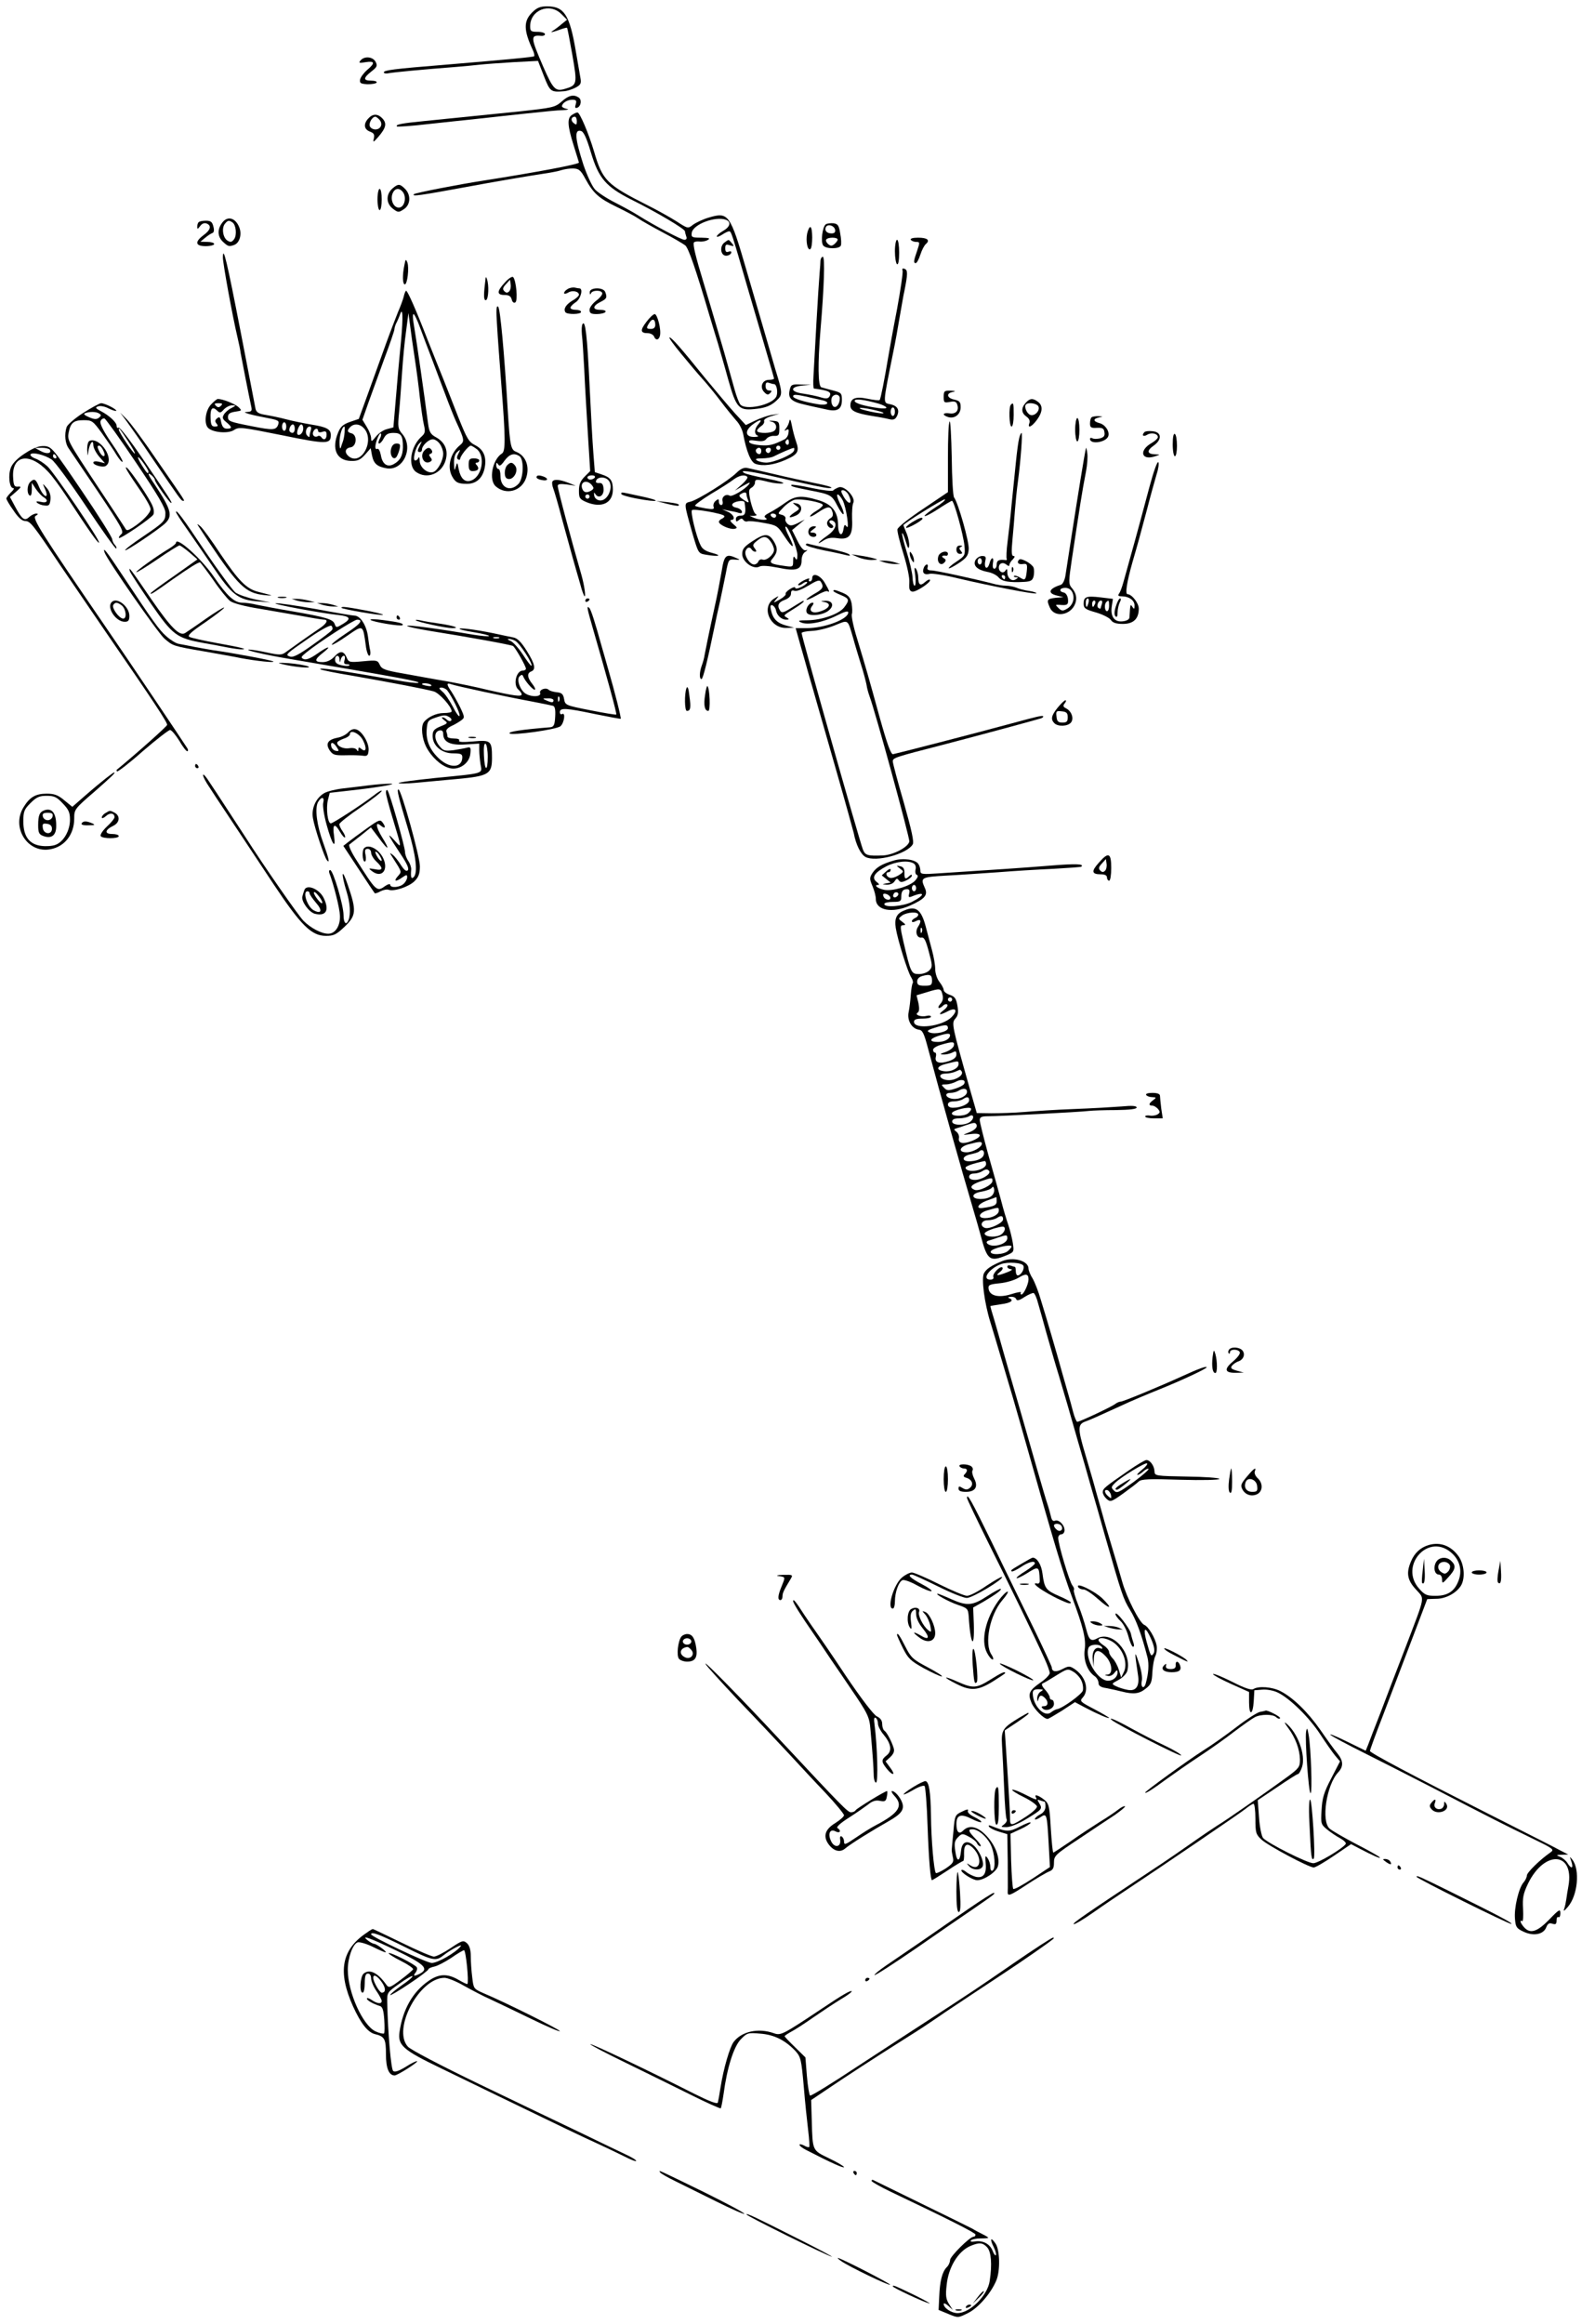 <?xml version="1.0" standalone="no"?>
<!DOCTYPE svg PUBLIC "-//W3C//DTD SVG 20010904//EN"
 "http://www.w3.org/TR/2001/REC-SVG-20010904/DTD/svg10.dtd">
<svg version="1.0" xmlns="http://www.w3.org/2000/svg"
 width="746pt" height="1095pt" viewBox="0 0 746 1095"
 preserveAspectRatio="xMidYMid meet">
<g transform="translate(0,1095) scale(0.1,-0.1)"
fill="#000000" stroke="none">
<path d="M2509 10891 c-41 -41 -40 -84 4 -178 6 -13 8 -25 6 -28 -5 -4 -109
-14 -419 -40 -248 -20 -290 -26 -290 -36 0 -5 10 -7 23 -4 20 4 153 17 322 30
33 3 80 7 105 10 25 3 97 8 161 12 l116 6 28 -72 c29 -74 33 -76 95 -71 14 1
38 9 54 17 24 13 28 19 23 46 -3 18 -13 75 -22 127 -29 171 -55 210 -135 210
-33 0 -48 -6 -71 -29z m138 -7 l27 -27 -26 -21 c-14 -12 -34 -27 -44 -33 -10
-7 0 -5 24 3 24 9 44 15 46 13 2 -2 13 -60 25 -128 24 -138 23 -143 -36 -160
-44 -13 -55 -1 -101 104 -61 141 -62 151 -9 146 9 -1 17 3 17 8 0 6 -16 11
-35 11 -31 0 -35 3 -35 26 0 77 92 113 147 58z"/>
<path d="M1700 10665 c-10 -12 -6 -13 24 -8 44 7 46 -4 7 -37 -16 -14 -31 -34
-33 -45 -3 -17 3 -20 35 -22 20 0 40 3 43 8 3 5 -9 9 -25 9 -39 0 -39 12 0 43
27 21 30 27 20 46 -13 24 -53 28 -71 6z"/>
<path d="M2648 10471 c-31 -27 -42 -29 -198 -46 -180 -18 -277 -28 -445 -45
-113 -11 -142 -17 -133 -26 3 -2 68 2 144 11 77 8 182 20 234 25 52 6 156 17
230 25 74 8 153 16 175 16 23 1 30 4 18 6 -13 2 -23 8 -23 12 0 15 25 31 48
31 19 0 22 -4 17 -21 -5 -15 -3 -20 6 -17 19 6 24 39 7 49 -23 15 -47 10 -80
-20z"/>
<path d="M2698 10409 c-24 -14 -23 -49 7 -144 14 -44 25 -81 25 -81 1 -8 -201
-46 -450 -85 -111 -17 -323 -58 -328 -64 -12 -12 24 -7 253 35 106 20 293 52
355 61 36 5 76 13 90 18 14 4 38 8 55 7 25 -1 34 -9 55 -48 38 -69 63 -92 148
-133 41 -20 87 -44 101 -54 14 -10 67 -40 116 -66 50 -26 97 -54 107 -62 15
-14 48 -108 113 -328 15 -49 33 -110 41 -135 7 -25 29 -99 47 -165 40 -142 50
-152 138 -141 41 5 64 15 87 35 34 31 34 34 -2 151 -20 70 -97 333 -137 470
-76 262 -84 272 -176 245 -28 -8 -61 -24 -75 -34 -24 -19 -24 -19 -78 16 -30
19 -91 53 -135 75 -194 98 -214 117 -254 255 -25 84 -67 183 -78 183 -5 0 -16
-5 -25 -11z m22 -30 c0 -18 -2 -19 -15 -9 -15 12 -12 30 6 30 5 0 9 -10 9 -21z
m66 -146 c37 -123 70 -162 190 -223 123 -61 254 -139 254 -150 0 -4 3 -15 6
-24 4 -10 1 -16 -9 -16 -14 0 -141 67 -216 114 -20 13 -69 40 -108 60 -40 20
-83 48 -97 63 -14 15 -38 67 -55 117 -40 124 -43 167 -12 159 13 -3 26 -30 47
-100z m638 -319 c25 -10 19 -33 -14 -52 -16 -9 -30 -21 -30 -26 0 -4 11 -1 25
8 13 9 28 16 33 16 10 0 11 -2 87 -265 31 -104 71 -243 90 -307 19 -64 35
-119 35 -122 0 -3 -11 -6 -24 -6 -32 0 -45 -35 -22 -58 12 -13 19 -14 28 -4 9
9 8 12 -5 12 -11 0 -17 8 -17 21 0 15 4 19 16 15 9 -3 19 -6 24 -6 13 0 20
-42 10 -60 -21 -39 -145 -65 -169 -36 -6 7 -18 38 -26 67 -46 166 -57 203 -84
294 -16 55 -45 152 -64 215 -38 125 -50 176 -45 187 2 4 13 6 25 5 12 -2 30 1
40 7 14 8 8 10 -30 11 -44 0 -48 2 -45 23 6 40 112 80 162 61z"/>
<path d="M3416 9807 c-24 -18 -18 -62 8 -62 11 0 21 6 24 13 2 7 -2 10 -12 6
-12 -4 -16 0 -16 16 0 18 4 20 22 14 20 -6 21 -5 9 10 -16 19 -13 19 -35 3z"/>
<path d="M1737 10392 c-24 -26 -21 -51 7 -62 19 -7 23 -14 19 -32 -5 -21 -3
-20 21 7 36 42 41 63 20 86 -22 24 -46 24 -67 1z m53 -7 c17 -20 5 -45 -20
-45 -11 0 -23 7 -26 15 -6 15 11 45 26 45 4 0 13 -7 20 -15z"/>
<path d="M1852 10063 c-33 -28 -32 -71 0 -96 25 -19 28 -19 52 -3 32 20 35 67
6 96 -24 24 -32 25 -58 3z m47 -17 c19 -23 10 -70 -15 -74 -26 -4 -45 34 -33
66 10 25 31 29 48 8z"/>
<path d="M1780 10010 c0 -27 5 -50 10 -50 6 0 10 23 10 50 0 28 -4 50 -10 50
-5 0 -10 -22 -10 -50z"/>
<path d="M1046 9898 c-22 -31 -20 -64 6 -88 24 -22 28 -23 53 -14 25 10 36 49
24 81 -18 48 -58 58 -83 21z m50 4 c17 -11 22 -60 8 -79 -10 -14 -17 -16 -31
-7 -22 13 -29 60 -12 80 13 16 19 17 35 6z"/>
<path d="M937 9903 c-4 -3 -7 -13 -7 -22 0 -12 3 -11 14 4 8 11 19 16 30 12
25 -10 19 -31 -14 -55 -43 -32 -39 -52 10 -52 22 0 40 5 40 10 0 6 -15 10 -32
10 l-33 1 23 19 c12 10 27 20 34 22 7 3 9 14 4 31 -5 21 -12 27 -35 27 -15 0
-31 -3 -34 -7z"/>
<path d="M3894 9893 c-16 -12 -25 -84 -12 -100 13 -17 77 -17 83 0 3 6 2 32
-3 57 -6 38 -11 45 -32 48 -14 1 -30 -1 -36 -5z m44 -26 c2 -11 -3 -17 -17
-17 -23 0 -35 15 -26 31 10 15 39 6 43 -14z m12 -46 c0 -5 -7 -14 -15 -21 -12
-10 -18 -10 -30 0 -8 7 -12 16 -9 21 7 12 54 12 54 0z"/>
<path d="M3806 9849 c-7 -36 2 -81 15 -73 12 7 12 104 0 104 -5 0 -11 -14 -15
-31z"/>
<path d="M4295 9820 c3 -5 15 -10 25 -10 18 0 18 -2 5 -41 -17 -48 -18 -59 -7
-59 5 0 15 18 22 40 7 22 19 45 27 51 20 18 5 29 -38 29 -24 0 -38 -4 -34 -10z"/>
<path d="M4220 9766 c0 -30 5 -58 10 -61 6 -4 10 17 10 54 0 34 -4 61 -10 61
-5 0 -10 -24 -10 -54z"/>
<path d="M1051 9738 c-1 -24 45 -277 69 -378 6 -25 13 -58 15 -75 5 -28 39
-202 50 -252 4 -18 1 -23 -17 -24 -19 -1 -18 -2 7 -10 17 -5 56 -13 87 -19 53
-10 56 -13 49 -33 -10 -24 -25 -25 -121 -6 -107 21 -115 24 -115 44 0 15 9 21
34 25 33 5 33 5 14 23 -18 15 -73 37 -96 37 -4 0 -19 -12 -32 -26 -28 -30 -34
-94 -12 -112 25 -21 95 -26 121 -8 23 15 37 13 226 -25 210 -43 230 -43 230 1
0 27 -20 38 -90 49 -36 6 -90 17 -120 25 -30 8 -74 17 -98 21 -32 5 -43 12
-47 28 -2 12 -34 175 -70 362 -65 335 -83 410 -84 353z m-9 -700 c-9 -9 -15
-9 -24 0 -9 9 -7 12 12 12 19 0 21 -3 12 -12z m49 -11 c-13 -6 -29 -20 -35
-30 -9 -15 -7 -22 12 -37 27 -23 28 -30 2 -30 -15 0 -22 9 -27 30 -4 24 -8 28
-19 19 -11 -9 -11 -15 -3 -25 9 -11 7 -14 -8 -14 -15 0 -19 8 -20 40 -2 45 8
57 30 36 13 -13 17 -13 32 4 10 11 28 20 39 20 20 0 20 -1 -3 -13z m259 -87
c0 -11 -4 -20 -10 -20 -5 0 -10 9 -10 20 0 11 5 20 10 20 6 0 10 -9 10 -20z
m40 -10 c0 -19 -11 -26 -23 -14 -8 8 3 34 14 34 5 0 9 -9 9 -20z m40 1 c0 -20
-17 -37 -27 -28 -7 8 7 47 18 47 5 0 9 -9 9 -19z m36 -7 c-3 -9 -6 -21 -6 -27
0 -8 -3 -8 -11 0 -13 13 -5 43 12 43 6 0 8 -7 5 -16z m34 -5 c0 -6 9 -8 20 -4
16 5 20 2 20 -14 0 -22 -14 -28 -25 -11 -4 6 -11 8 -16 5 -14 -9 -29 4 -22 20
6 17 23 20 23 4z"/>
<path d="M3869 9723 c0 -10 -2 -36 -4 -58 -2 -22 -9 -128 -15 -235 -6 -107
-12 -221 -14 -252 -2 -32 -1 -58 2 -59 71 -9 86 -17 73 -38 -7 -10 -16 -11
-42 -3 -19 6 -55 13 -81 17 -62 8 -65 32 -5 38 l42 4 -47 1 c-44 2 -48 0 -54
-25 -10 -39 7 -56 72 -70 32 -8 77 -17 99 -22 53 -13 75 0 75 44 0 32 -3 35
-42 45 -24 6 -49 13 -55 15 -16 5 -17 112 -4 270 17 199 22 345 11 345 -5 0
-10 -8 -11 -17z m-66 -642 c23 -6 54 -12 70 -16 46 -9 32 -28 -15 -20 -63 10
-118 27 -118 37 0 10 11 10 63 -1z m157 -8 c0 -26 -16 -47 -29 -39 -12 8 -15
39 -4 49 13 13 33 7 33 -10z"/>
<path d="M1907 9701 c-10 -47 -9 -91 2 -91 12 0 21 78 12 103 -7 18 -9 16 -14
-12z"/>
<path d="M4256 9675 c3 -7 -9 -89 -26 -182 -18 -92 -36 -193 -41 -223 -18
-108 -36 -200 -41 -205 -3 -3 -28 0 -57 6 -57 12 -81 2 -81 -32 0 -24 24 -36
96 -48 32 -5 71 -12 86 -16 20 -5 29 -2 37 13 15 29 4 50 -31 57 -35 8 -36 -4
12 235 11 52 26 136 34 185 9 50 17 99 20 110 17 85 17 102 2 108 -10 4 -13 1
-10 -8z m-113 -627 c20 -6 37 -15 37 -19 0 -4 -17 -5 -37 -2 -67 9 -113 23
-113 34 0 12 45 6 113 -13z m-8 -33 c29 -7 39 -13 25 -13 -14 0 -47 6 -75 13
-29 7 -39 13 -25 13 14 0 48 -6 75 -13z m85 -5 c0 -11 -4 -20 -10 -20 -5 0
-10 9 -10 20 0 11 5 20 10 20 6 0 10 -9 10 -20z"/>
<path d="M2290 9640 c-9 -72 -10 -99 -2 -104 13 -8 19 50 11 89 -4 17 -8 23
-9 15z"/>
<path d="M2381 9619 c-39 -42 -39 -59 -2 -59 21 0 30 -6 34 -21 3 -13 10 -18
17 -14 13 8 4 103 -10 119 -5 5 -22 -6 -39 -25z m20 -42 c-8 -8 -14 -8 -23 1
-9 9 -7 17 8 33 l19 21 3 -22 c2 -12 -1 -27 -7 -33z"/>
<path d="M2677 9588 c-9 -5 -17 -13 -17 -19 0 -5 8 -4 19 2 19 13 51 6 51 -10
0 -5 -13 -18 -30 -27 -31 -19 -44 -39 -34 -55 7 -12 74 -11 74 1 0 6 -11 10
-25 10 -14 0 -25 4 -25 10 0 5 11 17 25 26 23 15 36 63 18 65 -5 0 -15 2 -24
4 -8 1 -23 -1 -32 -7z"/>
<path d="M2781 9573 c0 -11 3 -13 6 -5 6 16 53 16 53 -1 0 -7 -13 -23 -30 -35
-16 -13 -30 -31 -30 -42 0 -16 7 -20 34 -20 19 0 38 5 41 10 4 6 -7 10 -25 10
-38 0 -36 19 3 38 28 14 31 20 21 46 -9 24 -74 22 -73 -1z"/>
<path d="M1904 9553 c-4 -16 -16 -48 -27 -73 -10 -25 -36 -92 -57 -150 -21
-58 -58 -161 -83 -230 l-45 -124 -41 -14 c-32 -11 -45 -22 -56 -49 -33 -78 -8
-133 59 -135 32 -1 44 4 67 29 l27 31 6 -33 c8 -40 24 -54 70 -62 78 -12 128
98 73 162 -21 25 -22 33 -15 103 4 42 10 127 14 187 4 61 12 148 19 195 l11
85 8 -60 c4 -33 14 -103 22 -155 8 -52 19 -135 24 -185 6 -49 14 -107 19 -127
7 -31 6 -40 -11 -55 -52 -46 -66 -139 -26 -167 51 -36 120 -9 139 54 14 47 -2
86 -46 110 -24 13 -31 25 -36 61 -19 144 -53 382 -68 472 -5 26 -5 47 -1 47 4
0 19 -30 32 -67 14 -38 39 -104 56 -148 17 -44 44 -118 62 -164 17 -46 40
-104 51 -128 40 -87 40 -92 18 -111 -45 -37 -61 -100 -38 -145 16 -30 28 -37
71 -37 45 0 75 28 84 78 9 49 -6 84 -45 104 -30 15 -39 30 -79 130 -24 62 -57
145 -72 183 -16 39 -49 122 -74 185 -53 137 -94 230 -101 230 -2 0 -8 -12 -11
-27z m-13 -210 c-7 -70 -18 -191 -24 -267 l-12 -140 -30 -8 c-17 -4 -40 -20
-52 -35 -20 -25 -23 -26 -23 -8 0 11 -9 35 -21 54 l-20 33 27 77 c15 42 49
135 75 207 27 72 49 136 49 143 0 6 4 19 9 29 5 9 12 26 16 36 14 46 17 -3 6
-121z m-177 -409 c57 -56 -10 -183 -70 -134 -21 18 -17 38 9 42 29 4 33 58 5
66 -21 5 -23 13 -6 30 17 17 44 15 62 -4z m-89 -21 c-1 -16 -5 -35 -8 -43 -3
-8 -8 -22 -10 -30 -3 -8 -6 2 -6 23 -1 33 12 77 23 77 2 0 2 -12 1 -27z m165
-32 c-6 -12 -7 -21 -2 -21 5 0 15 11 22 25 10 19 21 25 46 25 36 0 44 -13 44
-68 -1 -40 -13 -63 -45 -80 -29 -15 -52 1 -59 43 -4 20 -11 33 -17 30 -5 -4
-9 1 -9 9 0 22 20 70 26 63 3 -3 1 -15 -6 -26z m284 -23 c9 -12 16 -33 16 -46
0 -31 -25 -78 -46 -86 -26 -10 -64 20 -65 52 0 15 -3 21 -6 15 -2 -7 -9 -13
-15 -13 -14 0 1 62 19 80 14 13 14 13 4 -7 -14 -27 -14 -33 -1 -33 6 0 10 5
10 12 0 18 31 48 51 48 10 0 25 -10 33 -22z m175 -25 c42 -35 23 -132 -29
-148 -28 -9 -48 10 -57 54 -6 34 -7 35 -14 11 -6 -21 -7 -18 -8 16 -1 28 5 46
16 55 15 13 15 12 5 -8 -8 -14 -9 -24 -2 -28 5 -3 10 -2 10 3 0 13 39 62 50
62 4 0 17 -8 29 -17z"/>
<path d="M1844 8834 c-7 -28 10 -55 25 -38 4 5 11 21 15 37 5 22 3 27 -14 27
-13 0 -22 -9 -26 -26z"/>
<path d="M2002 8828 c-26 -26 -2 -72 28 -53 8 5 8 10 0 20 -8 10 -8 14 1 17 7
2 9 10 5 16 -9 15 -19 15 -34 0z"/>
<path d="M2210 8760 c0 -22 5 -30 18 -30 26 0 34 11 21 27 -9 9 -8 13 0 13 6
0 11 5 11 10 0 6 -11 10 -25 10 -21 0 -25 -5 -25 -30z"/>
<path d="M2344 9415 c3 -55 13 -185 21 -290 19 -239 19 -302 2 -312 -45 -28
-64 -125 -29 -155 49 -43 122 -22 143 40 18 54 -2 105 -47 123 -25 9 -29 28
-39 184 -17 284 -36 490 -46 500 -9 7 -10 -16 -5 -90z m105 -614 c23 -15 20
-104 -3 -130 -38 -41 -86 -21 -86 36 0 18 -4 33 -10 33 -5 0 -10 8 -10 18 0
13 2 14 9 4 6 -11 14 -6 30 17 23 31 44 38 70 22z"/>
<path d="M2392 8758 c-14 -14 -16 -54 -3 -62 28 -17 61 35 39 61 -13 16 -21
16 -36 1z"/>
<path d="M3048 9433 c-30 -39 -29 -53 7 -53 12 0 25 -7 29 -15 7 -20 23 -19
28 3 7 27 -12 102 -25 102 -7 -1 -24 -17 -39 -37z m42 -14 c0 -12 -7 -19 -20
-19 -23 0 -24 4 -8 29 14 23 28 18 28 -10z"/>
<path d="M2747 9423 c-4 -6 -5 -28 -3 -50 3 -21 7 -94 11 -163 3 -69 11 -205
17 -302 l11 -178 -26 -26 c-20 -20 -27 -37 -27 -66 0 -35 3 -40 35 -54 72 -30
125 -5 125 59 0 43 -12 58 -52 71 l-33 11 -7 90 c-4 50 -12 194 -18 320 -11
234 -20 309 -33 288z m58 -723 c-3 -5 -13 -10 -21 -10 -8 0 -14 5 -14 10 0 6
9 10 21 10 11 0 17 -4 14 -10z m63 -12 c29 -29 -2 -102 -41 -96 -13 2 -23 11
-25 23 -2 15 -1 17 6 6 16 -23 41 -6 38 26 -1 19 -7 28 -19 27 -9 -1 -17 1
-17 5 0 23 39 28 58 9z m-77 -24 c10 -13 10 -17 -2 -25 -21 -13 -36 -11 -43 7
-13 33 21 47 45 18z m-11 -54 c0 -5 -4 -10 -10 -10 -5 0 -10 5 -10 10 0 6 5
10 10 10 6 0 10 -4 10 -10z"/>
<path d="M3212 9283 c35 -43 80 -96 100 -118 20 -22 59 -69 86 -105 27 -36 61
-77 74 -92 14 -14 28 -42 32 -61 16 -86 37 -136 59 -143 35 -12 86 -5 139 18
60 26 69 40 52 87 -7 20 -16 54 -20 76 -5 27 -9 34 -12 20 -2 -11 -9 -26 -16
-34 -9 -12 -8 -13 2 -7 10 6 13 2 10 -14 -1 -13 -10 -26 -18 -30 -54 -27 -71
-31 -115 -28 -27 2 -50 8 -52 15 -3 9 6 10 33 6 27 -4 40 -2 48 9 6 8 22 15
36 14 22 -1 25 3 25 34 0 32 -3 35 -30 37 -20 1 -23 0 -7 -4 26 -5 30 -38 6
-47 -25 -10 -74 -7 -74 4 0 5 9 15 19 22 10 6 17 17 14 24 -2 7 11 16 34 23
l38 11 -35 -5 c-19 -3 -54 -15 -79 -27 l-44 -21 -51 55 c-28 31 -92 107 -143
169 -112 139 -156 189 -166 189 -5 0 20 -35 55 -77z m365 -331 c-20 -22 -22
-48 -4 -55 6 -3 -1 -6 -16 -6 -41 -1 -47 27 -11 56 35 27 54 31 31 5z m143
-88 c0 -8 -5 -12 -10 -9 -6 4 -8 11 -5 16 9 14 15 11 15 -7z m-40 -24 c0 -5
-4 -10 -10 -10 -5 0 -10 5 -10 10 0 6 5 10 10 10 6 0 10 -4 10 -10z m-90 -15
c0 -8 -4 -15 -9 -15 -13 0 -22 16 -14 24 11 11 23 6 23 -9z m44 0 c-4 -8 -10
-12 -15 -9 -14 8 -10 24 6 24 9 0 12 -6 9 -15z m110 1 c-7 -19 -95 -56 -131
-56 -15 0 -35 5 -43 10 -11 7 -5 10 23 10 20 0 45 4 55 9 31 16 87 40 94 40 4
1 5 -5 2 -13z"/>
<path d="M4450 9080 c0 -27 2 -29 29 -24 20 4 30 2 34 -10 11 -29 -4 -48 -34
-44 -33 5 -39 -7 -9 -17 31 -10 60 12 60 46 0 25 -5 30 -30 36 -35 7 -40 30
-7 36 16 3 13 5 -10 6 -30 1 -33 -2 -33 -29z"/>
<path d="M4837 9052 c-23 -25 -21 -48 3 -65 13 -9 18 -20 14 -31 -10 -27 11
-18 36 16 27 37 29 67 4 85 -24 18 -38 16 -57 -5z m60 -18 c8 -20 -19 -47 -39
-39 -17 7 -30 40 -20 49 12 12 53 5 59 -10z"/>
<path d="M392 9004 c-39 -25 -74 -55 -78 -67 -11 -34 -7 -77 10 -100 8 -12 71
-105 140 -207 109 -163 122 -186 108 -197 -8 -7 -13 -15 -11 -18 7 -6 152 93
162 110 4 7 3 25 -3 39 -12 34 -106 172 -122 182 -14 9 2 -18 68 -114 24 -35
44 -71 44 -81 0 -18 -37 -57 -84 -87 -26 -16 -29 -16 -37 -1 -6 9 -63 97 -128
194 -144 218 -144 218 -137 256 9 45 24 57 70 57 40 0 44 -3 87 -62 25 -35 56
-80 68 -101 13 -21 26 -36 29 -33 3 3 -21 44 -53 90 -38 55 -55 90 -51 101 3
9 12 15 19 13 6 -3 74 -97 149 -209 105 -156 138 -212 138 -236 0 -38 -5 -43
-108 -113 -45 -30 -82 -58 -82 -63 0 -8 153 94 188 126 38 36 30 65 -50 186
-31 45 -36 60 -13 41 8 -7 15 -16 15 -21 0 -11 70 -109 77 -109 7 0 -7 22
-134 208 -57 84 -108 150 -114 147 -5 -4 -9 0 -9 8 0 17 -35 49 -75 70 -25 13
-27 17 -13 22 10 4 32 0 49 -9 18 -9 34 -14 37 -12 5 6 -53 36 -71 36 -7 0
-46 -21 -85 -46z m76 -3 c10 -6 10 -10 -1 -19 -11 -9 -22 -9 -47 2 -21 9 -28
15 -19 19 21 8 53 8 67 -2z m136 -130 c20 -30 34 -56 32 -58 -5 -5 -76 101
-76 113 0 10 4 6 44 -55z m96 -143 c0 -15 -8 -8 -29 26 -29 46 -26 57 4 16 14
-19 25 -38 25 -42z"/>
<path d="M4767 9043 c-11 -10 -8 -103 3 -103 6 0 10 25 10 55 0 56 -1 60 -13
48z"/>
<path d="M597 8965 c16 -22 70 -98 118 -170 137 -201 139 -204 148 -205 10 0
17 -11 -120 187 -63 93 -129 182 -146 198 l-30 30 30 -40z"/>
<path d="M5147 8983 c-4 -3 -7 -16 -7 -29 0 -18 5 -22 33 -20 26 1 33 -3 35
-21 3 -17 -3 -24 -22 -29 -14 -3 -30 -3 -35 1 -6 3 -11 2 -11 -3 0 -28 75 -17
86 12 8 22 -14 55 -41 62 -31 8 -32 21 -2 27 20 4 20 4 -4 6 -14 0 -29 -2 -32
-6z"/>
<path d="M5070 8925 c0 -30 5 -55 10 -55 6 0 10 25 10 55 0 30 -4 55 -10 55
-5 0 -10 -25 -10 -55z"/>
<path d="M4478 8964 c-5 -4 -8 -81 -8 -170 l0 -163 -117 -79 c-65 -43 -119
-86 -121 -96 -2 -9 11 -61 28 -115 18 -59 30 -115 28 -137 -2 -30 1 -39 14
-42 18 -3 93 47 83 56 -3 3 -13 -2 -23 -11 -22 -20 -32 -13 -32 22 0 14 -5 33
-11 41 -7 11 -8 1 -3 -32 3 -27 2 -48 -3 -48 -5 0 -9 18 -10 40 -1 21 -14 76
-28 121 -14 45 -23 84 -21 86 3 3 10 -15 17 -38 10 -33 14 -38 16 -23 2 12 -3
39 -11 59 -9 21 -16 39 -16 40 0 8 192 127 196 122 4 -3 -17 -21 -45 -38 -28
-18 -51 -36 -51 -40 0 -5 28 9 62 31 33 22 64 40 67 40 10 0 54 -161 59 -212
4 -45 3 -47 -37 -74 -23 -15 -39 -29 -37 -32 3 -2 24 9 48 25 36 24 44 35 46
65 3 34 -50 219 -69 244 -5 6 -10 90 -11 188 -2 98 -6 174 -10 170z"/>
<path d="M5397 8914 c-15 -15 -6 -24 12 -13 20 13 51 6 51 -11 0 -6 -14 -19
-30 -28 -58 -33 -50 -81 11 -64 32 10 32 10 7 11 -39 1 -42 17 -8 41 41 29 38
64 -5 68 -17 2 -34 0 -38 -4z"/>
<path d="M4806 8885 c-4 -14 -11 -67 -16 -118 -5 -51 -14 -139 -20 -197 -5
-58 -14 -136 -19 -175 -5 -38 -6 -74 -4 -78 3 -5 -1 -8 -8 -6 -29 3 -39 -2
-39 -21 0 -11 -5 -20 -11 -20 -7 0 -9 10 -7 25 7 33 -8 32 -16 0 -4 -14 -11
-23 -16 -20 -6 4 -7 17 -4 31 5 20 2 24 -15 24 -11 0 -25 -9 -31 -19 -13 -26
7 -46 56 -56 20 -3 44 -15 53 -26 16 -19 49 -25 122 -21 30 2 38 7 43 26 3 14
3 32 0 41 -7 18 -58 47 -68 38 -13 -13 -5 -24 17 -21 20 3 22 -1 19 -32 -5
-44 -8 -47 -33 -31 -12 7 -24 10 -27 7 -3 -3 1 -6 9 -6 12 0 12 -2 -1 -10 -19
-12 -40 6 -40 34 0 16 -2 18 -9 7 -10 -16 -31 -6 -31 14 0 21 19 28 35 15 10
-8 15 -9 15 -2 0 6 7 18 16 26 10 11 11 16 3 16 -9 0 -10 19 -5 73 4 39 9 104
12 142 3 39 9 99 14 135 13 97 23 230 17 230 -2 0 -8 -11 -11 -25z m-176 -580
c0 -8 -4 -15 -10 -15 -5 0 -10 7 -10 15 0 8 5 15 10 15 6 0 10 -7 10 -15z
m110 -75 c0 -5 -2 -10 -4 -10 -3 0 -8 5 -11 10 -3 6 -1 10 4 10 6 0 11 -4 11
-10z"/>
<path d="M5530 8856 c0 -31 5 -56 10 -56 6 0 10 22 10 49 0 28 -4 53 -10 56
-6 4 -10 -15 -10 -49z"/>
<path d="M423 8873 c-8 -3 -12 -20 -12 -41 2 -34 2 -35 6 -7 6 37 23 58 23 28
0 -12 12 -36 27 -54 l28 -32 -28 7 c-16 4 -27 2 -27 -4 0 -12 45 -24 58 -16
46 28 -24 137 -75 119z m65 -48 c14 -29 -2 -34 -18 -6 -12 24 -13 31 -2 31 5
0 14 -11 20 -25z"/>
<path d="M120 8815 c-35 -22 -60 -47 -68 -67 -15 -35 -8 -98 10 -98 7 0 2 -9
-10 -20 -12 -12 -22 -25 -22 -29 0 -5 15 -31 34 -57 21 -32 40 -49 54 -49 25
-1 35 -13 165 -207 57 -84 155 -227 217 -318 232 -337 290 -425 288 -436 -2
-8 -142 -133 -237 -211 -2 -1 -2 -5 1 -8 3 -3 58 39 121 95 64 55 122 100 129
100 7 0 26 -23 43 -50 16 -28 33 -50 38 -50 4 0 5 6 1 13 -15 24 -277 415
-375 557 -318 464 -359 529 -341 539 13 8 13 10 3 11 -8 0 -23 -7 -33 -16 -22
-21 -34 -12 -67 49 l-24 45 29 25 c25 22 26 25 9 24 -17 -2 -21 5 -23 41 -8
108 77 123 164 30 18 -18 57 -71 88 -118 109 -166 148 -221 153 -217 7 8 -210
328 -243 359 -16 15 -42 32 -57 37 -16 6 -26 15 -23 20 8 12 66 -2 99 -24 15
-9 88 -109 163 -221 75 -113 139 -202 142 -199 3 3 0 11 -6 17 -7 7 -12 19
-13 27 0 9 -64 111 -142 226 -137 202 -143 210 -177 213 -26 1 -50 -7 -90 -33z
m115 16 c10 -18 -15 -22 -42 -7 l-28 15 32 1 c17 0 34 -4 38 -9z m30 -31 c3
-5 1 -10 -4 -10 -6 0 -11 5 -11 10 0 6 2 10 4 10 3 0 8 -4 11 -10z"/>
<path d="M5121 8839 c-8 -35 -37 -215 -71 -434 -11 -71 -23 -147 -26 -168 -4
-23 -13 -40 -22 -43 -55 -17 -64 -39 -20 -50 l33 -8 -37 -3 c-41 -5 -44 -9
-27 -47 22 -48 98 -36 119 19 10 27 5 51 -18 77 -13 16 -13 30 2 130 38 252
48 318 67 416 6 31 9 71 6 87 -2 17 -5 27 -6 24z m-64 -681 c13 -29 1 -63 -28
-78 -17 -10 -24 -9 -38 5 -15 15 -15 16 4 15 38 -4 44 0 41 28 -2 15 -10 28
-20 30 -25 5 -19 22 7 22 15 0 28 -8 34 -22z"/>
<path d="M5421 8658 c-38 -141 -62 -232 -92 -338 -11 -41 -26 -93 -32 -115 -6
-22 -15 -46 -20 -52 -7 -10 -3 -13 12 -13 35 0 61 -19 61 -43 0 -18 -2 -19
-10 -7 -10 15 -10 16 -14 -50 -1 -9 -13 -16 -33 -18 -39 -4 -58 24 -50 73 l5
33 -58 7 c-68 8 -80 3 -80 -30 0 -21 8 -27 58 -41 31 -9 63 -25 70 -35 9 -14
26 -19 57 -19 50 0 75 24 75 72 0 26 -33 68 -53 68 -12 0 -4 55 23 150 28 96
32 112 69 250 16 63 37 137 45 165 9 27 12 53 8 57 -5 5 -23 -47 -41 -114z
m-288 -548 c-3 -11 -7 -20 -9 -20 -2 0 -4 9 -4 20 0 11 4 20 9 20 5 0 7 -9 4
-20z m31 -5 c-4 -8 -8 -15 -10 -15 -2 0 -4 7 -4 15 0 8 4 15 10 15 5 0 7 -7 4
-15z m32 -1 c-3 -9 -6 -18 -6 -20 0 -3 -4 -3 -10 1 -11 7 -2 35 12 35 6 0 7
-7 4 -16z m34 -9 c0 -14 -4 -25 -10 -25 -11 0 -14 33 -3 43 11 11 13 8 13 -18z"/>
<path d="M3473 8722 c-37 -37 -181 -127 -217 -136 -32 -8 -32 -3 10 -152 27
-91 27 -92 63 -98 60 -10 79 -5 31 8 -32 8 -49 19 -57 38 -20 40 -48 156 -40
164 8 8 146 -16 152 -27 3 -4 -2 -9 -10 -13 -8 -3 -15 -10 -15 -15 0 -14 52
-37 73 -33 15 3 15 6 -5 22 -13 11 -17 19 -10 20 22 0 12 26 -15 38 l-28 12
30 -6 c17 -3 38 -7 49 -11 12 -3 17 -1 14 8 -3 8 -15 15 -27 17 -12 2 -20 9
-18 15 4 14 56 23 58 10 8 -49 4 -63 -18 -63 -15 0 -23 -6 -23 -16 0 -13 3
-14 14 -5 10 9 16 9 21 1 4 -6 12 -9 19 -7 7 3 41 0 77 -7 62 -11 65 -13 98
-63 40 -61 53 -62 22 -2 -12 23 -20 44 -17 47 10 9 56 -102 56 -133 0 -23 -3
-27 -10 -15 -7 12 -10 8 -10 -14 0 -28 -1 -29 -46 -22 -59 8 -69 14 -51 34 24
29 26 48 6 81 -24 39 -43 39 -102 0 -38 -25 -47 -36 -47 -60 0 -36 52 -74 81
-59 10 6 42 4 88 -5 85 -18 111 -10 111 35 0 17 7 34 18 40 11 8 12 10 2 7
-10 -3 -23 11 -40 45 l-25 50 30 25 30 25 -33 -17 c-27 -13 -36 -14 -48 -4 -8
7 -13 18 -10 25 2 6 -5 15 -17 18 -21 5 -21 6 7 35 15 16 39 32 53 36 29 7
133 -12 133 -25 0 -5 -13 -17 -30 -27 -16 -9 -30 -21 -30 -26 0 -4 17 4 37 18
46 31 60 31 68 4 5 -15 2 -25 -9 -31 -9 -5 -16 -15 -16 -23 0 -16 18 -30 28
-20 3 3 0 10 -8 15 -8 5 -11 12 -8 15 4 4 11 4 17 0 22 -13 10 -43 -29 -70
-43 -30 -56 -48 -15 -21 17 11 36 14 63 10 57 -9 74 12 70 90 -1 33 1 68 6 77
11 25 -40 81 -68 73 -11 -4 -24 -11 -27 -15 -3 -5 -47 0 -99 11 -51 11 -96 18
-98 15 -6 -6 8 -10 83 -25 103 -20 107 -22 134 -74 14 -27 27 -44 29 -38 2 6
-6 29 -18 51 -11 23 -16 41 -10 41 5 0 16 -13 24 -28 17 -34 33 -145 18 -123
-8 11 -11 9 -14 -9 -6 -43 -25 -33 -26 14 0 65 -29 101 -96 120 -77 23 -107
20 -153 -13 -22 -16 -55 -37 -73 -46 -25 -13 -30 -19 -19 -26 19 -12 -28 -11
-56 1 l-20 9 20 0 c13 1 16 4 8 9 -7 4 -17 32 -24 61 -10 47 -9 55 5 63 9 5
16 16 16 23 0 18 8 18 64 4 24 -6 54 -9 67 -7 13 2 -19 12 -71 22 -52 10 -102
22 -110 27 -29 16 25 10 141 -17 168 -39 242 -54 258 -54 30 0 2 10 -74 25
-44 9 -127 27 -185 41 -58 13 -115 27 -127 29 -14 3 -31 -4 -50 -23z m51 -19
c4 -4 -8 -20 -26 -36 l-33 -29 40 23 c30 17 36 19 26 6 -19 -24 -79 -59 -90
-53 -17 11 -39 -5 -34 -25 3 -10 0 -19 -6 -19 -6 0 -11 7 -11 16 0 14 -3 14
-15 4 -9 -7 -13 -20 -10 -28 4 -12 -2 -13 -36 -8 -23 4 -46 9 -51 12 -5 3 29
28 74 56 46 27 94 58 108 69 26 19 52 24 64 12z m476 -82 c24 -46 4 -56 -22
-11 -14 25 -14 30 -3 30 8 0 19 -9 25 -19z m-480 0 c0 -5 3 -17 7 -26 6 -16 4
-16 -21 0 -20 14 -24 20 -14 26 17 11 28 11 28 0z m140 -101 c0 -5 -4 -10 -9
-10 -6 0 -13 5 -16 10 -3 6 1 10 9 10 9 0 16 -4 16 -10z m-26 -122 c9 -12 16
-30 16 -39 0 -22 -36 -53 -54 -46 -8 3 -17 -1 -20 -9 -3 -8 -12 -14 -20 -14
-21 0 -48 43 -40 64 7 18 20 21 29 6 3 -5 11 -10 17 -10 6 0 5 6 -3 16 -11 14
-10 19 10 35 30 25 46 24 65 -3z"/>
<path d="M2530 8701 c0 -5 11 -11 25 -13 28 -6 34 6 9 16 -22 8 -34 7 -34 -3z"/>
<path d="M142 8678 c-15 -15 -16 -54 -2 -63 6 -4 10 7 10 27 l0 33 19 -29 c11
-16 27 -33 35 -38 27 -15 19 -31 -11 -23 -20 4 -25 3 -18 -4 6 -6 22 -12 35
-13 21 -3 25 2 28 28 2 20 -4 39 -18 55 -19 22 -20 22 -11 2 6 -12 11 -27 11
-33 0 -20 -22 2 -36 36 -15 37 -23 41 -42 22z"/>
<path d="M2605 8681 c-3 -5 -1 -20 4 -33 5 -13 24 -77 41 -143 18 -66 41 -149
51 -185 10 -36 26 -91 35 -122 8 -32 18 -58 21 -58 6 0 -2 53 -15 100 -48 165
-112 405 -112 420 0 9 12 11 43 7 l42 -6 -35 14 c-42 16 -67 18 -75 6z"/>
<path d="M2930 8622 c0 -4 29 -13 65 -20 120 -23 133 -12 15 12 -88 19 -80 18
-80 8z"/>
<path d="M3145 8576 c28 -7 52 -11 54 -9 9 7 -6 11 -54 17 l-50 5 50 -13z"/>
<path d="M3754 8567 c19 -14 19 -15 -8 -32 -33 -22 -28 -30 8 -14 32 15 32 52
1 57 -20 4 -20 4 -1 -11z"/>
<path d="M830 8537 c0 -4 21 -37 48 -75 26 -37 82 -119 126 -183 89 -132 119
-156 212 -163 l59 -5 -70 14 c-38 8 -81 23 -95 33 -13 11 -76 96 -140 190
-110 164 -140 204 -140 189z"/>
<path d="M4301 8489 c-18 -11 -31 -23 -28 -26 6 -5 77 34 77 43 0 9 -16 3 -49
-17z"/>
<path d="M936 8470 c5 -8 26 -40 46 -70 141 -211 177 -245 263 -254 28 -3 41
-3 30 0 -11 3 -37 10 -57 15 -56 14 -92 51 -178 178 -42 64 -85 123 -95 131
-16 13 -17 13 -9 0z"/>
<path d="M3814 8455 c-7 -18 3 -35 22 -35 20 0 17 20 -3 20 -16 1 -16 2 1 15
18 13 18 15 3 15 -10 0 -20 -7 -23 -15z"/>
<path d="M830 8392 c0 -4 -14 -16 -32 -27 -56 -33 -159 -107 -155 -111 2 -3
47 25 100 61 52 36 99 65 104 65 4 -1 25 -15 46 -33 l38 -33 -110 -78 c-61
-42 -111 -79 -111 -82 0 -7 14 1 106 67 76 53 117 79 127 79 2 0 30 -37 62
-82 31 -46 68 -91 80 -100 14 -11 72 -26 142 -37 65 -11 156 -27 203 -35 47
-9 91 -16 98 -16 23 0 12 -20 -25 -44 -21 -14 -60 -41 -88 -61 -27 -19 -59
-42 -70 -50 -17 -12 -29 -12 -85 0 -36 8 -74 14 -85 14 -26 -1 66 -23 185 -43
533 -91 628 -108 612 -114 -6 -2 -51 3 -99 12 -288 50 -372 62 -362 52 3 -3
70 -17 150 -30 183 -32 345 -63 384 -74 26 -7 84 -71 85 -94 0 -5 -17 -8 -38
-8 -35 0 -77 -20 -94 -44 -14 -20 -8 -76 11 -114 25 -49 70 -90 109 -101 45
-13 96 21 100 68 3 28 1 32 -15 28 -10 -3 -39 -8 -64 -12 -43 -5 -49 -3 -68
21 -25 32 -24 67 2 72 11 2 17 -3 17 -16 0 -39 34 -55 105 -50 l65 4 0 -31 c0
-16 3 -47 6 -67 8 -45 22 -41 -213 -64 -95 -10 -173 -20 -173 -24 0 -3 35 -3
78 1 42 4 130 12 195 18 152 14 167 23 167 100 0 81 -5 85 -90 77 -47 -4 -69
-3 -65 4 4 6 -6 10 -24 10 -17 0 -31 4 -31 9 0 5 -2 15 -5 23 -3 8 6 18 22 26
16 7 36 19 47 27 18 13 18 15 -4 62 -13 26 -32 60 -42 75 -23 33 -23 42 -1 34
20 -8 258 -59 383 -82 47 -9 91 -18 98 -20 9 -3 12 -19 10 -51 -2 -40 -7 -48
-23 -50 -137 -11 -200 -21 -192 -29 11 -11 222 18 240 34 18 16 25 68 7 57 -5
-3 -10 1 -10 9 0 22 29 20 167 -9 64 -13 118 -23 120 -22 3 4 -28 127 -60 237
-13 47 -27 94 -30 105 -30 109 -50 172 -58 180 -14 14 -11 0 16 -94 67 -231
115 -405 111 -408 -2 -2 -57 7 -122 20 -117 23 -119 24 -124 53 -4 23 -11 30
-35 32 -17 2 -34 7 -38 12 -14 12 -46 0 -40 -16 6 -17 -38 -20 -66 -4 -27 14
-47 68 -31 83 10 9 13 9 17 0 8 -21 44 -63 54 -63 6 0 1 12 -10 26 -25 31 -27
52 -6 60 23 9 18 35 -21 97 -25 40 -43 59 -62 63 -15 3 -45 9 -67 14 -81 18
-174 32 -187 28 -7 -3 23 -10 66 -17 42 -7 75 -15 72 -18 -2 -3 -35 0 -73 6
-157 27 -313 48 -313 42 0 -4 48 -14 108 -24 182 -29 381 -65 391 -71 11 -7
61 -95 61 -107 0 -5 -7 -9 -15 -9 -31 0 -47 -68 -20 -90 8 -7 15 -17 15 -22 0
-12 -37 -7 -160 21 -52 13 -140 31 -195 41 -55 9 -146 26 -202 36 -87 15 -103
21 -112 41 -10 22 -14 23 -78 17 -64 -6 -69 -5 -78 17 -14 33 -31 34 -58 5
-16 -17 -35 -26 -56 -26 -40 0 -39 12 2 44 46 36 24 32 -28 -5 -30 -21 -50
-29 -62 -25 -16 7 -15 10 12 32 59 48 224 154 239 154 32 0 15 -21 -54 -66
-39 -26 -68 -49 -65 -52 2 -3 35 16 72 42 77 53 74 54 88 -46 3 -27 11 -48 16
-48 5 0 7 10 5 23 -3 12 -8 43 -11 69 -7 51 -36 97 -63 97 -9 0 -91 14 -182
31 -91 16 -176 29 -190 27 -24 -2 211 -46 295 -55 56 -6 63 -17 24 -41 -33
-20 -34 -20 -41 -1 -8 22 -41 32 -203 60 -66 11 -139 25 -163 30 -23 6 -55 10
-70 10 -36 0 -70 30 -132 120 -59 87 -180 195 -180 162z m736 -410 c-3 -6 -45
-38 -92 -71 -63 -45 -91 -60 -106 -55 -25 8 -23 10 93 90 55 38 97 60 102 55
5 -5 7 -14 3 -19z m787 -39 c-7 -2 -19 -2 -25 0 -7 3 -2 5 12 5 14 0 19 -2 13
-5z m77 -13 c20 -10 84 -109 76 -117 -2 -3 -20 21 -40 52 -20 30 -46 60 -59
65 -12 5 -16 9 -9 9 7 1 22 -3 32 -9z m-829 -87 c1 -17 2 -17 6 0 2 9 9 17 14
17 6 0 7 -9 4 -20 -5 -15 -2 -20 11 -20 10 0 15 -3 11 -6 -3 -3 -19 -3 -36 1
-22 5 -31 12 -31 26 0 24 20 25 21 2z m433 -122 c3 -4 -6 -6 -19 -3 -14 2 -25
6 -25 8 0 8 39 4 44 -5z m74 -23 c23 -29 63 -110 59 -121 -2 -7 -16 12 -31 42
-16 30 -38 63 -50 72 -17 15 -18 18 -5 19 9 0 21 -6 27 -12z m529 -50 c-3 -8
-6 -5 -6 6 -1 11 2 17 5 13 3 -3 4 -12 1 -19z m-27 2 c0 -12 -8 -12 -35 0 -18
8 -17 9 8 9 15 1 27 -3 27 -9z m-490 -80 c8 -5 11 -12 7 -16 -4 -4 -13 -2 -19
4 -7 7 -16 12 -22 12 -5 0 -1 -6 9 -14 18 -13 17 -15 -18 -29 -31 -13 -37 -21
-37 -45 0 -46 43 -82 96 -82 36 0 44 -3 44 -18 0 -49 -54 -55 -105 -11 -46 41
-67 87 -63 140 3 40 6 45 38 56 43 15 51 15 70 3z m180 -186 c0 -74 -15 -69
-18 7 -2 39 1 58 8 54 5 -3 10 -31 10 -61z"/>
<path d="M3800 8383 c0 -5 39 -17 88 -27 48 -9 96 -20 107 -23 13 -3 16 -2 10
4 -5 6 -48 18 -95 28 -47 10 -91 20 -97 22 -7 3 -13 1 -13 -4z"/>
<path d="M4510 8360 c0 -12 7 -20 16 -20 13 0 14 3 5 14 -9 11 -9 15 1 19 8 4
7 6 -4 6 -12 1 -18 -6 -18 -19z"/>
<path d="M493 8347 c13 -37 250 -377 282 -406 41 -35 39 -35 190 -61 66 -12
143 -25 170 -31 75 -14 161 -23 154 -16 -4 5 -190 40 -284 53 -16 3 -55 9 -85
15 -30 6 -65 13 -77 15 -13 2 -39 18 -59 36 -34 30 -61 68 -207 288 -73 110
-94 138 -84 107z"/>
<path d="M4290 8340 c0 -8 5 -22 10 -30 9 -13 10 -13 10 0 0 8 -5 22 -10 30
-9 13 -10 13 -10 0z"/>
<path d="M4425 8329 c-9 -27 10 -48 27 -31 10 10 10 15 -2 22 -14 9 -7 14 13
11 4 0 7 4 7 9 0 19 -39 10 -45 -11z"/>
<path d="M4045 8325 c17 -8 46 -14 65 -14 31 1 32 2 10 8 -14 4 -43 10 -65 13
l-40 6 30 -13z"/>
<path d="M3403 8258 c-7 -40 -21 -116 -33 -168 -27 -123 -40 -188 -47 -224 -2
-16 -9 -40 -14 -53 -11 -30 -12 -63 -1 -63 7 0 29 89 62 250 5 25 16 77 25
115 8 39 21 99 28 135 12 64 13 65 42 63 25 -2 27 -1 10 6 -51 24 -60 16 -72
-61z"/>
<path d="M4170 8300 c14 -4 36 -8 50 -8 l25 0 -25 8 c-14 4 -36 8 -50 8 l-25
0 25 -8z"/>
<path d="M4356 8274 c-9 -23 2 -35 28 -28 12 3 71 -6 132 -21 162 -38 365 -77
371 -71 3 2 -12 8 -33 11 -22 3 -49 10 -62 16 -13 5 -35 9 -49 9 -14 0 -42 4
-62 10 -90 23 -268 62 -289 62 -16 0 -21 5 -18 14 3 8 1 14 -3 14 -5 0 -12 -7
-15 -16z"/>
<path d="M4771 8264 c0 -11 3 -14 6 -6 3 7 2 16 -1 19 -3 4 -6 -2 -5 -13z"/>
<path d="M613 8257 c4 -10 49 -79 99 -152 103 -149 121 -162 248 -185 36 -6
87 -16 113 -21 26 -5 55 -9 64 -9 37 0 1 9 -111 29 -65 12 -125 25 -133 30
-11 6 10 25 77 70 50 35 89 65 87 68 -3 2 -42 -22 -88 -54 -46 -33 -90 -62
-96 -66 -26 -16 -66 24 -158 157 -99 145 -112 163 -102 133z"/>
<path d="M3830 8225 c0 -8 -5 -15 -11 -15 -5 0 -7 5 -3 11 3 6 -8 3 -26 -6
-17 -9 -29 -19 -26 -22 3 -3 12 0 21 7 9 7 18 10 21 7 3 -3 -8 -13 -25 -22
-18 -9 -31 -11 -31 -5 0 6 -11 3 -25 -6 -14 -9 -23 -19 -20 -23 2 -4 -10 -16
-28 -26 -32 -18 -32 -18 -17 1 15 18 14 18 -10 3 -62 -40 -20 -140 58 -138
l37 1 -37 10 c-42 11 -63 31 -72 71 -5 21 -3 28 6 25 7 -3 15 -13 17 -23 4
-25 26 -45 48 -45 15 0 16 2 3 10 -17 10 -18 9 38 44 23 14 42 29 42 32 0 6
-4 3 -64 -34 -31 -19 -40 -21 -47 -10 -16 24 -9 40 21 51 19 7 30 18 30 30 0
14 5 17 16 13 10 -4 37 7 67 25 39 24 52 28 58 17 15 -24 10 -34 -32 -57 -22
-13 -38 -25 -36 -27 2 -3 24 7 47 20 24 14 47 23 52 20 13 -8 9 2 -13 40 -21
36 -59 50 -59 21z"/>
<path d="M3930 8165 c0 -3 16 -11 35 -19 41 -17 42 -24 15 -59 -25 -31 -104
-59 -173 -60 -41 0 -47 -2 -30 -10 31 -14 104 0 168 32 38 19 55 24 55 15 0
-32 -111 -74 -196 -74 l-52 0 23 -82 c13 -46 31 -108 39 -138 9 -30 25 -86 36
-125 11 -38 54 -189 96 -335 42 -146 77 -274 80 -286 10 -54 33 -100 55 -112
48 -26 195 13 223 59 7 12 -5 66 -42 197 -29 99 -52 186 -52 194 0 17 9 20
235 78 177 46 442 118 464 125 8 3 12 7 10 10 -5 4 -28 -1 -149 -34 -165 -45
-546 -143 -559 -145 -10 -1 -28 49 -63 174 -52 189 -62 224 -107 373 -17 54
-27 105 -24 113 3 8 2 30 -1 50 -6 28 -14 38 -41 50 -37 15 -45 17 -45 9z m94
-225 c8 -30 25 -85 36 -121 12 -37 23 -80 26 -95 2 -16 9 -40 14 -54 27 -71
190 -668 188 -685 -4 -26 -73 -63 -123 -66 -74 -3 -85 0 -96 28 -18 47 -289
1004 -289 1020 0 4 22 9 49 10 27 1 75 13 107 26 67 27 60 32 88 -63z"/>
<path d="M1313 8133 c9 -2 25 -2 35 0 9 3 1 5 -18 5 -19 0 -27 -2 -17 -5z"/>
<path d="M1400 8120 c14 -4 39 -8 55 -8 l30 0 -30 8 c-16 4 -41 8 -55 8 l-25
0 25 -8z"/>
<path d="M2760 8119 c0 -5 5 -7 10 -4 6 3 10 8 10 11 0 2 -4 4 -10 4 -5 0 -10
-5 -10 -11z"/>
<path d="M5262 8093 c-8 -24 -8 -41 -2 -47 7 -7 10 0 10 18 0 15 5 36 10 47 6
10 7 19 2 19 -5 0 -14 -17 -20 -37z"/>
<path d="M527 8113 c-26 -25 19 -93 61 -93 17 0 22 6 22 28 0 44 -59 90 -83
65z m46 -15 c21 -16 27 -63 8 -63 -19 0 -55 50 -47 64 9 14 18 14 39 -1z"/>
<path d="M3888 8113 c38 -8 21 -34 -30 -47 -31 -7 -45 8 -28 29 7 9 8 15 2 15
-17 0 -35 -29 -28 -46 8 -21 79 -14 106 11 25 22 15 45 -19 44 -23 -2 -24 -2
-3 -6z"/>
<path d="M1520 8100 c14 -4 36 -8 50 -8 l25 0 -25 8 c-14 4 -36 8 -50 8 l-25
0 25 -8z"/>
<path d="M1610 8086 c0 -6 191 -39 196 -33 3 2 -36 12 -85 21 -92 17 -111 19
-111 12z"/>
<path d="M1870 8040 c0 -5 5 -10 11 -10 5 0 7 5 4 10 -3 6 -8 10 -11 10 -2 0
-4 -4 -4 -10z"/>
<path d="M1747 8029 c10 -10 144 -32 151 -25 8 8 -16 14 -91 24 -37 5 -64 5
-60 1z"/>
<path d="M1961 8027 c6 -8 143 -37 171 -37 41 0 9 11 -57 21 -37 5 -79 12 -94
16 -14 3 -23 3 -20 0z"/>
<path d="M1329 7821 c53 -14 151 -23 123 -11 -12 5 -53 12 -90 15 -50 3 -58 2
-33 -4z"/>
<path d="M3237 7707 c-10 -27 -9 -107 2 -107 17 0 20 14 12 70 -4 38 -9 49
-14 37z"/>
<path d="M3325 7676 c-8 -49 -2 -76 15 -76 11 0 7 106 -4 117 -2 3 -8 -16 -11
-41z"/>
<path d="M4988 7616 c-31 -38 -34 -56 -16 -74 17 -17 63 -15 78 3 15 18 4 52
-21 66 -16 8 -18 13 -8 25 6 8 8 14 3 14 -5 0 -21 -16 -36 -34z m47 -46 c0
-20 -5 -25 -25 -25 -20 0 -26 6 -28 28 -3 26 -1 28 25 25 22 -2 28 -8 28 -28z"/>
<path d="M1642 7499 c-9 -10 -31 -22 -49 -25 -47 -9 -59 -28 -39 -59 15 -22
23 -25 74 -24 31 1 68 0 82 -2 21 -3 26 0 28 24 4 34 -31 93 -59 100 -13 4
-26 -2 -37 -14z m70 -38 c19 -37 14 -59 -8 -40 -11 9 -14 8 -14 -2 0 -11 -2
-11 -8 -2 -5 7 -19 10 -36 7 -26 -4 -56 9 -56 26 0 5 14 13 30 19 17 5 30 15
30 21 0 25 46 4 62 -29z m-124 -32 c12 -18 11 -20 -5 -17 -10 2 -19 11 -21 21
-5 23 10 21 26 -4z"/>
<path d="M2213 7473 c9 -2 23 -2 30 0 6 3 -1 5 -18 5 -16 0 -22 -2 -12 -5z"/>
<path d="M920 7340 c0 -5 5 -10 11 -10 5 0 7 5 4 10 -3 6 -8 10 -11 10 -2 0
-4 -4 -4 -10z"/>
<path d="M500 7283 c-19 -15 -63 -51 -97 -81 l-62 -54 -38 31 c-30 25 -47 31
-83 31 -52 0 -80 -16 -109 -64 -59 -95 19 -218 126 -198 68 12 113 70 113 145
0 43 2 46 95 126 83 73 102 91 93 91 -2 0 -19 -12 -38 -27z m-204 -119 c28
-29 34 -43 34 -77 0 -51 -30 -104 -68 -118 -15 -6 -45 -8 -67 -5 -57 7 -85 45
-85 115 0 47 4 57 34 87 28 28 42 34 76 34 36 0 48 -6 76 -36z"/>
<path d="M210 7132 c-23 -8 -30 -23 -30 -70 0 -35 4 -44 23 -51 39 -15 62 2
62 45 1 61 -19 88 -55 76z m38 -29 c-2 -10 -12 -18 -23 -18 -11 0 -21 8 -23
18 -3 13 3 17 23 17 20 0 26 -4 23 -17z m-3 -58 c0 -30 -39 -27 -43 3 -3 20 0
23 20 20 15 -2 23 -10 23 -23z"/>
<path d="M976 7258 c15 -24 66 -101 114 -173 47 -71 137 -206 199 -300 131
-197 180 -245 248 -245 37 0 49 6 88 43 55 53 57 75 15 197 -29 86 -33 58 -5
-34 16 -51 19 -103 9 -130 -11 -29 -24 -17 -24 22 0 45 -49 212 -63 212 -5 0
-7 -6 -4 -14 21 -55 49 -166 50 -201 2 -48 -22 -85 -55 -85 -32 0 -82 26 -117
61 -25 26 -184 254 -276 398 -5 8 -41 63 -79 121 -38 58 -78 120 -90 137 -31
49 -40 40 -10 -9z"/>
<path d="M1745 7250 c-33 -4 -89 -11 -125 -15 -36 -4 -77 -14 -92 -23 -39 -23
-61 -73 -52 -119 8 -46 54 -184 66 -197 14 -17 9 8 -17 80 -31 84 -41 163 -26
193 16 29 33 27 25 -3 -3 -13 4 -59 16 -102 26 -94 45 -122 35 -51 -8 54 3 61
29 16 10 -17 20 -28 23 -25 3 2 -2 15 -11 28 -9 12 -16 28 -16 34 0 6 45 42
100 79 55 38 100 73 100 78 0 5 -17 -5 -37 -21 -53 -41 -193 -132 -203 -132
-15 0 -23 70 -14 109 l9 35 115 13 c130 15 216 31 165 30 -16 0 -57 -3 -90 -7z"/>
<path d="M1820 7215 c0 -10 14 -63 31 -119 45 -149 45 -146 9 -106 -39 43 -31
26 28 -63 31 -46 42 -71 35 -78 -7 -7 -17 1 -32 24 -12 19 -29 41 -38 48 -17
13 -17 12 -2 -11 46 -72 44 -67 25 -89 -22 -25 -10 -28 22 -5 19 13 22 13 22
0 0 -8 -7 -22 -16 -30 -17 -18 -64 -22 -64 -5 0 5 -10 3 -22 -5 -42 -30 -42
-29 -141 127 -21 33 -34 63 -30 67 4 3 29 23 55 43 l47 38 38 -50 c46 -63 54
-59 14 5 -29 48 -32 76 -5 53 20 -16 25 -8 9 14 -12 17 -17 15 -76 -27 -35
-25 -74 -54 -87 -64 l-23 -18 72 -109 c40 -61 74 -112 76 -114 1 -2 14 1 27 9
14 7 31 10 39 7 25 -9 95 14 122 41 19 19 25 35 25 70 0 46 -88 362 -101 362
-9 0 0 -36 46 -189 37 -124 46 -204 26 -224 -12 -12 -15 0 -12 35 1 10 -5 28
-13 40 -9 12 -16 32 -16 43 0 24 -73 282 -83 291 -4 4 -7 -1 -7 -11z"/>
<path d="M498 7119 c-10 -5 -18 -15 -18 -21 0 -6 9 -3 19 6 19 18 41 15 41 -5
0 -6 -16 -26 -36 -44 -20 -19 -33 -39 -29 -45 8 -13 85 -13 85 0 0 6 -14 10
-31 10 -37 0 -35 19 4 38 32 15 35 47 8 62 -23 12 -22 12 -43 -1z"/>
<path d="M385 7070 c-4 -6 9 -10 32 -9 30 0 34 2 18 9 -27 12 -43 12 -50 0z"/>
<path d="M1717 6953 c-11 -10 -8 -63 3 -63 5 0 7 13 4 30 -5 23 -3 30 10 30 9
0 16 -8 16 -18 0 -10 11 -29 25 -42 34 -32 31 -44 -7 -36 -31 5 -32 5 -14 -9
47 -36 81 7 51 65 -21 40 -68 64 -88 43z m83 -57 c0 -6 -7 -2 -15 8 -8 11 -15
25 -15 30 0 6 7 2 15 -8 8 -11 15 -25 15 -30z"/>
<path d="M5181 6884 c-36 -40 -33 -54 10 -54 19 0 29 -5 29 -15 0 -8 5 -15 10
-15 6 0 10 27 10 60 0 72 -13 77 -59 24z m30 -37 c-8 -8 -14 -8 -23 1 -9 9 -7
17 8 33 l19 21 3 -22 c2 -12 -1 -27 -7 -33z"/>
<path d="M4215 6895 c-56 -16 -83 -32 -101 -59 -14 -22 -14 -28 0 -61 9 -21
16 -48 16 -61 0 -54 76 -69 162 -31 69 31 85 49 69 83 -22 49 -18 51 102 58
61 3 173 11 247 16 74 6 191 13 260 16 69 4 127 8 129 10 15 13 -25 15 -146 5
-124 -10 -240 -18 -520 -36 -86 -6 -93 -5 -93 12 0 10 -4 24 -9 31 -13 22 -73
30 -116 17z m94 -14 c8 -5 12 -18 8 -29 -2 -12 0 -23 7 -25 7 -3 4 -12 -8 -26
-24 -27 -108 -52 -147 -44 -30 6 -51 23 -28 23 7 0 4 6 -7 14 -26 20 -11 44
46 74 45 23 104 29 129 13z m11 -116 c0 -8 -4 -15 -10 -15 -5 0 -10 7 -10 15
0 8 5 15 10 15 6 0 10 -7 10 -15z m-33 -26 c-4 -16 -2 -19 11 -14 65 27 67 8
2 -25 -41 -21 -130 -28 -130 -10 0 6 18 10 40 10 35 0 40 3 40 23 0 27 7 37
28 37 10 0 13 -7 9 -21z m-56 -12 c-13 -13 -26 -3 -16 12 3 6 11 8 17 5 6 -4
6 -10 -1 -17z m-33 -4 c6 -19 -25 -16 -32 3 -4 11 -1 14 11 12 9 -2 18 -9 21
-15z"/>
<path d="M4244 6857 c19 -14 19 -15 -7 -32 -15 -9 -34 -15 -42 -11 -17 6 -21
26 -5 26 6 0 10 5 10 12 0 6 -9 3 -21 -8 l-21 -19 21 -17 21 -17 -22 -4 c-20
-4 -20 -4 4 -6 16 0 31 6 37 17 8 13 12 14 19 4 7 -10 14 -11 35 -1 15 7 27
17 27 23 0 6 -5 5 -12 -2 -18 -18 -24 -15 -23 15 0 20 -6 28 -20 31 -20 4 -20
4 -1 -11z"/>
<path d="M1435 6755 c-3 -8 -7 -21 -9 -29 -7 -22 31 -75 59 -82 54 -13 70 18
40 77 -22 42 -81 64 -90 34z m25 -15 c0 -5 14 -25 30 -44 32 -36 26 -55 -10
-36 -31 16 -55 90 -30 90 6 0 10 -4 10 -10z m60 -44 c-1 -6 -10 0 -20 13 -11
13 -20 28 -20 35 1 6 10 0 20 -13 11 -13 20 -28 20 -35z"/>
<path d="M4265 6660 c-37 -14 -48 -37 -41 -83 9 -56 56 -207 73 -233 7 -11 10
-23 7 -27 -3 -3 -7 -27 -9 -54 -2 -26 -6 -63 -10 -81 -9 -39 14 -79 47 -84 18
-2 25 -16 44 -88 58 -218 153 -555 213 -758 11 -37 27 -92 35 -122 31 -119 43
-128 123 -95 35 15 35 16 29 58 -4 23 -13 61 -21 84 -8 23 -24 75 -34 115 -11
40 -38 138 -61 218 -22 80 -40 153 -40 162 0 14 9 18 39 18 53 0 438 20 476
25 17 2 74 4 128 4 65 1 97 5 97 12 0 8 -21 10 -72 5 -40 -3 -140 -9 -223 -12
-82 -3 -188 -10 -235 -14 -47 -4 -116 -6 -155 -6 l-69 1 -33 115 c-84 297 -87
309 -68 330 13 15 15 28 10 60 -6 34 -12 44 -36 52 -16 5 -29 16 -29 23 0 7
-9 24 -20 38 -11 14 -20 40 -20 61 0 19 -7 59 -15 88 -8 29 -21 80 -30 113
-21 79 -46 98 -100 75z m65 -20 c0 -6 -7 -13 -15 -16 -8 -4 -15 -10 -15 -15 0
-6 9 -5 20 1 23 12 27 0 8 -29 -14 -23 -4 -53 18 -49 12 2 20 -14 34 -67 17
-64 18 -71 3 -87 -9 -10 -30 -18 -49 -18 -37 0 -39 4 -74 153 -16 71 -16 77
-1 77 13 1 13 3 -4 16 -20 15 -20 15 -1 30 23 16 76 19 76 4z m17 -82 c-3 -8
-6 -5 -6 6 -1 11 2 17 5 13 3 -3 4 -12 1 -19z m48 -229 c0 -21 -5 -24 -35 -24
-28 0 -35 4 -35 20 0 12 9 22 25 26 36 10 45 5 45 -22z m49 -65 c5 -18 2 -32
-10 -45 -18 -20 -6 -27 14 -7 6 6 15 8 19 4 4 -4 -3 -16 -17 -26 -30 -23 -20
-26 20 -5 38 20 48 3 17 -28 -43 -44 -177 -60 -177 -22 0 11 11 15 40 15 22 0
40 4 40 9 0 5 -9 7 -20 4 -26 -7 -59 5 -43 15 8 5 9 19 4 45 l-9 37 47 14 c64
20 68 19 75 -10z m46 -24 c0 -5 -4 -10 -10 -10 -5 0 -10 5 -10 10 0 6 5 10 10
10 6 0 10 -4 10 -10z m-20 -135 c0 -17 -61 -31 -87 -20 -14 6 -10 11 22 21 53
17 65 17 65 -1z m10 -33 c0 -18 -26 -32 -57 -32 -42 0 -42 14 0 28 41 13 57
14 57 4z m18 -49 c-2 -10 -19 -23 -38 -30 -28 -9 -30 -12 -12 -12 13 -1 32 4
43 9 16 9 19 7 19 -9 0 -13 -11 -23 -35 -31 -45 -15 -69 -7 -62 20 3 11 1 20
-4 20 -5 0 -9 6 -9 13 0 8 17 18 38 24 55 16 64 15 60 -4z m22 -88 c0 -19 -35
-37 -67 -33 -42 5 -37 24 9 35 60 15 58 15 58 -2z m15 -34 c10 -17 -26 -41
-60 -41 -42 0 -59 30 -17 31 15 0 36 4 47 9 11 5 21 9 22 9 1 1 4 -3 8 -8z
m11 -59 c-3 -6 -22 -16 -42 -22 -31 -10 -39 -10 -52 4 -15 15 -14 16 8 16 14
0 36 6 50 14 26 13 47 6 36 -12z m14 -37 c0 -19 -35 -37 -67 -33 -34 4 -43 28
-11 28 13 0 30 5 38 10 22 14 40 12 40 -5z m10 -40 c0 -17 -39 -35 -76 -35
-15 0 -24 6 -24 15 0 10 10 15 28 15 15 0 34 5 42 10 21 14 30 12 30 -5z m-6
-62 c-21 -15 -81 -14 -75 2 5 14 85 33 90 21 2 -5 -5 -15 -15 -23z m10 -40
c-25 -18 -84 -17 -84 2 0 10 10 15 33 15 17 0 39 5 47 10 22 14 27 -10 4 -27z
m30 -11 c8 -13 -7 -28 -39 -40 -28 -11 -28 -11 13 -6 53 7 57 -11 6 -32 -42
-17 -67 -12 -62 13 2 10 -3 23 -12 30 -13 10 -13 12 0 16 8 2 29 9 45 15 39
13 43 13 49 4z m26 -91 c0 -17 -43 -41 -72 -41 -41 0 -35 26 10 38 50 13 62
14 62 3z m10 -45 c0 -21 -23 -35 -61 -38 -46 -4 -47 24 -1 33 18 4 36 9 39 13
11 11 23 7 23 -8z m10 -51 c0 -29 -88 -46 -97 -19 -3 8 33 21 90 33 4 0 7 -6
7 -14z m15 -34 c8 -14 -36 -41 -67 -41 -18 0 -28 5 -28 15 0 9 9 15 23 15 12
0 29 5 37 10 19 12 27 12 35 1z m15 -46 c0 -19 -63 -50 -84 -42 -27 11 -18 24
27 40 56 19 57 19 57 2z m-6 -72 c-24 -18 -84 -17 -84 1 0 9 15 17 40 21 22 4
43 12 47 18 5 8 9 5 11 -7 2 -11 -4 -26 -14 -33z m26 -23 c0 -19 -12 -25 -64
-32 -37 -6 -26 18 16 34 24 8 44 16 46 17 1 0 2 -8 2 -19z m10 -45 c0 -18 -31
-35 -64 -35 -39 0 -31 25 12 37 52 15 52 15 52 -2z m20 -41 c0 -17 -65 -48
-86 -40 -26 10 -16 36 14 36 15 0 34 5 42 10 21 14 30 12 30 -6z m-7 -70 c-20
-16 -75 -15 -80 2 -2 6 18 17 44 25 40 11 49 12 51 1 2 -8 -5 -20 -15 -28z
m27 -19 c0 -18 -31 -35 -64 -35 -27 0 -45 18 -24 24 7 2 27 8 43 14 42 14 45
14 45 -3z m20 -39 c0 -3 -7 -12 -16 -20 -19 -19 -88 -22 -82 -3 6 15 98 37 98
23z"/>
<path d="M5405 5790 c3 -5 16 -10 28 -10 20 -1 21 -2 5 -14 -22 -16 -23 -26
-4 -26 7 0 19 -7 27 -16 10 -13 10 -17 -2 -25 -8 -5 -24 -8 -36 -6 -13 2 -23
0 -23 -4 0 -5 19 -9 41 -9 l42 0 -7 46 c-3 26 -6 53 -6 60 0 9 -12 14 -36 14
-21 0 -33 -4 -29 -10z"/>
<path d="M4725 5007 c-49 -20 -74 -36 -85 -57 -13 -24 2 -140 30 -230 11 -36
34 -112 51 -170 17 -58 42 -141 55 -185 13 -44 41 -143 63 -220 131 -465 174
-608 216 -720 53 -142 67 -199 60 -248 -7 -48 12 -101 46 -125 11 -7 19 -22
19 -32 0 -14 10 -21 38 -25 20 -4 53 -11 72 -16 55 -14 83 -11 113 14 25 19
29 31 31 77 2 30 8 65 14 76 6 12 9 34 6 50 -6 35 -39 90 -58 97 -22 9 -83
128 -104 203 -11 38 -32 110 -47 159 -15 50 -36 120 -46 158 -10 37 -28 97
-38 135 -10 37 -31 106 -45 155 -34 114 -34 135 1 148 30 11 47 19 168 74 44
21 123 54 175 75 110 44 230 100 230 107 0 7 -39 -7 -115 -42 -110 -50 -279
-120 -291 -120 -6 0 -18 -5 -25 -11 -17 -13 -167 -84 -179 -84 -4 0 -13 21
-20 48 -7 26 -16 61 -21 77 -5 17 -18 64 -30 105 -11 41 -34 120 -50 175 -16
55 -39 132 -51 170 -11 39 -29 84 -39 101 -11 17 -19 38 -19 46 0 37 -72 57
-125 35z m101 -22 c6 -16 -12 -45 -27 -45 -5 0 -9 9 -9 20 0 11 -2 20 -4 20
-2 0 -11 3 -20 6 -9 3 -16 1 -16 -5 0 -6 8 -11 18 -12 9 0 1 -7 -18 -14 -46
-18 -59 -18 -36 0 11 8 17 18 13 22 -10 10 -48 -29 -43 -44 3 -8 -2 -13 -14
-13 -42 0 -6 52 50 73 33 12 101 7 106 -8z m24 -64 c0 -22 -23 -71 -33 -71 -5
0 -6 4 -3 9 4 5 -16 2 -44 -7 -59 -19 -103 -9 -108 24 -3 19 3 22 53 27 31 3
70 15 88 26 34 21 47 19 47 -8z m45 -112 c7 -24 25 -87 39 -139 15 -52 31
-108 36 -125 5 -16 15 -52 24 -80 26 -87 52 -176 90 -310 21 -71 46 -159 56
-195 20 -68 56 -194 70 -245 80 -279 86 -298 119 -352 29 -46 55 -118 82 -223
8 -32 5 -76 -8 -122 -8 -30 -25 -20 -19 10 4 15 -2 53 -14 87 -20 62 -21 56
-4 -56 9 -55 -9 -80 -49 -72 -17 3 -42 11 -54 17 -23 11 -22 12 12 30 20 11
38 30 41 43 22 87 -72 190 -141 153 -31 -17 -40 -9 -54 47 -7 27 -23 77 -37
111 -14 35 -23 67 -20 70 3 3 0 12 -7 21 -14 17 -67 194 -67 224 0 9 7 17 15
17 8 0 15 9 15 19 0 25 -27 52 -45 45 -10 -4 -16 3 -20 23 -4 15 -10 39 -15
53 -5 14 -27 88 -49 165 -22 77 -62 217 -89 310 -27 94 -60 206 -72 250 -12
44 -31 109 -41 144 -11 35 -19 64 -19 66 0 1 23 5 50 9 48 6 64 19 38 29 -7 3
-3 6 9 6 12 1 23 -4 25 -11 3 -9 15 -6 39 10 19 12 38 20 43 19 5 -2 15 -23
21 -48z m110 -1049 c11 -17 -5 -32 -21 -19 -8 6 -14 15 -14 20 0 12 27 11 35
-1z m413 -512 c23 -45 30 -75 22 -89 -12 -18 -14 -14 -33 54 -16 58 -10 76 11
35z m-159 -44 c40 -34 59 -94 41 -132 l-13 -27 -11 36 c-6 20 -19 44 -28 53
-10 10 -18 24 -18 31 0 8 -11 22 -25 31 -14 9 -25 20 -25 25 0 19 50 8 79 -17z
m-63 -16 c5 -7 2 -9 -9 -5 -23 9 -39 -17 -34 -55 l4 -33 1 38 c2 45 22 49 57
11 30 -32 34 -83 8 -85 -16 -1 -16 -2 0 -6 11 -3 24 3 32 14 12 15 14 15 15 3
0 -22 -20 -40 -45 -40 -49 0 -111 104 -92 155 7 18 53 20 63 3z"/>
<path d="M5085 3470 c3 -5 14 -10 25 -10 10 0 41 -21 69 -46 56 -50 71 -47 19
4 -40 37 -130 80 -113 52z"/>
<path d="M5260 3344 c0 -6 11 -21 24 -33 14 -13 30 -45 37 -72 7 -27 17 -49
22 -49 5 0 6 8 2 18 -3 9 -9 28 -12 43 -5 26 -72 112 -73 93z"/>
<path d="M5150 3300 c8 -5 24 -10 35 -10 17 0 17 2 5 10 -8 5 -24 10 -35 10
-17 0 -17 -2 -5 -10z"/>
<path d="M5230 3280 c14 -4 34 -8 45 -8 l20 -1 -20 9 c-11 5 -31 8 -45 8 l-25
0 25 -8z"/>
<path d="M5795 4589 c-4 -6 -4 -13 -1 -16 3 -4 6 -1 6 5 0 15 37 16 46 1 4 -7
-9 -25 -31 -44 -45 -37 -40 -55 13 -54 l37 1 -33 9 c-27 8 -31 13 -22 24 7 8
20 17 30 20 24 8 33 34 19 51 -14 17 -55 19 -64 3z"/>
<path d="M5718 4555 c-5 -45 0 -75 13 -75 10 0 10 54 0 90 -7 22 -8 21 -13
-15z"/>
<path d="M5323 4021 c-113 -78 -122 -85 -123 -102 0 -9 8 -23 18 -32 18 -16
22 -15 78 25 32 23 66 49 74 57 12 11 47 13 197 8 102 -3 183 -1 183 4 0 5
-69 10 -152 11 -150 3 -153 3 -154 25 -1 26 -21 53 -38 53 -7 0 -44 -22 -83
-49z m62 3 c-16 -13 -26 -24 -21 -24 5 0 18 7 28 17 10 9 21 14 24 11 3 -3
-29 -31 -71 -62 -70 -50 -78 -54 -92 -40 -14 14 -14 17 4 35 27 28 146 100
152 93 4 -3 -7 -17 -24 -30z m-146 -120 c3 -16 1 -17 -13 -5 -19 16 -21 34 -3
29 6 -3 14 -13 16 -24z"/>
<path d="M5293 3960 c-32 -19 -41 -30 -25 -30 8 1 70 50 62 50 -3 0 -20 -9
-37 -20z"/>
<path d="M4525 4040 c3 -5 13 -10 21 -10 17 0 18 -12 3 -27 -8 -8 -6 -13 9
-17 27 -9 34 -32 16 -47 -12 -10 -20 -10 -35 -1 -16 10 -19 9 -19 -3 0 -10 10
-15 35 -15 44 0 59 24 39 62 -8 16 -12 33 -8 39 4 6 0 15 -7 20 -19 12 -62 11
-54 -1z"/>
<path d="M4450 3980 c0 -33 4 -60 10 -60 6 0 10 27 10 60 0 33 -4 60 -10 60
-6 0 -10 -27 -10 -60z"/>
<path d="M5796 3979 c-4 -32 -3 -56 3 -62 8 -8 11 8 11 51 0 34 -2 62 -4 62
-2 0 -6 -23 -10 -51z"/>
<path d="M5894 4008 c-43 -49 -46 -56 -35 -77 14 -26 45 -35 71 -21 25 14 26
51 1 74 -11 10 -17 24 -14 32 8 20 -1 17 -23 -8z m34 -60 c3 -24 0 -28 -23
-28 -27 0 -41 20 -31 46 10 27 51 13 54 -18z"/>
<path d="M4560 3891 c0 -5 47 -103 104 -218 98 -196 209 -423 262 -540 13 -28
24 -59 24 -67 0 -8 -20 -29 -44 -45 -53 -37 -60 -52 -42 -95 12 -30 58 -76 76
-76 4 0 34 18 68 39 l61 40 47 -25 c55 -29 114 -55 114 -49 0 2 -32 21 -70 41
-67 35 -70 38 -54 55 32 36 13 100 -40 135 -22 14 -27 14 -56 -1 -30 -16 -50
-13 -50 7 0 5 -39 89 -86 186 -48 98 -136 277 -195 400 -100 205 -119 238
-119 213z m540 -862 c7 -15 9 -36 6 -46 -6 -18 -96 -83 -121 -87 -7 -1 -20 -8
-29 -15 -31 -26 -86 32 -86 90 0 14 7 19 28 19 23 -1 24 -2 10 -11 -10 -5 -17
-20 -17 -32 1 -17 2 -18 6 -4 5 20 14 22 31 5 17 -17 15 -38 -5 -38 -12 0 -14
-3 -6 -11 16 -16 53 -1 53 22 0 10 -4 19 -10 19 -5 0 -10 5 -10 12 0 6 -10 23
-22 36 -14 15 -18 26 -12 29 6 2 35 19 65 38 52 32 54 33 81 17 15 -9 32 -28
38 -43z"/>
<path d="M6736 3669 c-37 -11 -66 -37 -82 -76 -24 -55 -18 -89 23 -133 42 -48
47 -20 -50 -275 -36 -93 -88 -228 -115 -300 -28 -71 -55 -142 -61 -158 l-11
-27 -92 45 c-51 25 -84 38 -73 29 11 -9 81 -46 155 -83 74 -37 216 -109 315
-160 296 -154 355 -183 474 -241 109 -53 112 -55 91 -70 -49 -34 -110 -94
-110 -108 0 -8 -7 -23 -16 -33 -22 -25 -45 -120 -40 -171 3 -38 7 -45 39 -60
47 -23 95 -14 108 19 7 18 14 23 29 18 16 -5 20 -2 20 15 0 12 4 19 9 16 5 -3
9 5 9 18 0 22 -6 19 -53 -30 -57 -58 -89 -68 -118 -36 -17 19 -23 37 -9 29 4
-3 6 23 4 58 -3 53 1 72 24 120 78 159 219 149 190 -13 -4 -20 -8 -48 -10 -62
-2 -14 -6 -34 -10 -45 -5 -14 0 -11 18 10 46 54 57 174 21 221 -14 18 -14 17
-5 -8 11 -33 0 -37 -18 -8 -7 12 -23 25 -35 30 -20 8 -20 9 8 10 l30 1 -35 18
c-19 11 -172 88 -340 173 -354 179 -560 288 -560 297 0 4 27 79 61 166 87 227
209 549 209 549 0 1 19 1 43 2 46 0 98 29 118 65 19 36 13 97 -12 134 -35 50
-87 71 -143 54z m102 -31 c46 -36 60 -89 38 -141 -19 -47 -51 -67 -107 -67
-41 0 -51 4 -78 35 -92 105 39 258 147 173z"/>
<path d="M6784 3602 c-27 -18 -26 -72 2 -72 8 0 14 -10 14 -22 1 -22 2 -21 30
10 34 37 37 54 14 76 -16 17 -42 20 -60 8z m53 -28 c3 -8 -1 -22 -9 -30 -12
-12 -17 -12 -33 -1 -23 17 -14 47 15 47 11 0 23 -7 27 -16z"/>
<path d="M6709 3550 c-4 -30 -5 -57 -3 -59 10 -11 15 12 12 60 l-3 54 -6 -55z"/>
<path d="M4820 3583 c-54 -32 -55 -32 -49 -38 3 -2 22 7 42 20 35 24 67 33 67
18 0 -5 -20 -21 -45 -37 -25 -15 -44 -30 -41 -33 2 -2 22 7 45 21 60 38 61 37
64 -31 1 -10 -4 -17 -11 -15 -49 10 61 -61 141 -91 9 -3 17 -3 17 1 0 4 -25
18 -56 31 -62 27 -69 36 -78 105 -5 42 -25 75 -46 76 -3 0 -25 -12 -50 -27z"/>
<path d="M7066 3547 c-5 -26 -6 -51 -2 -54 12 -13 17 6 14 53 l-3 49 -9 -48z"/>
<path d="M6940 3540 c0 -5 16 -10 35 -10 19 0 35 5 35 10 0 6 -16 10 -35 10
-19 0 -35 -4 -35 -10z"/>
<path d="M4253 3516 c-39 -33 -72 -146 -43 -146 6 0 10 15 10 34 0 43 18 93
36 100 8 3 39 -8 69 -25 31 -17 61 -29 67 -27 6 2 -14 17 -45 33 -54 28 -71
45 -46 45 6 0 60 -25 121 -55 60 -30 122 -55 137 -55 27 0 175 89 166 99 -3 2
-36 -17 -74 -42 -37 -26 -78 -47 -91 -47 -12 0 -72 25 -132 55 -60 30 -118 55
-128 55 -10 0 -32 -11 -47 -24z"/>
<path d="M3673 3523 c32 -5 31 -3 12 -50 -17 -41 -19 -63 -5 -63 6 0 10 8 10
18 0 16 6 28 38 81 12 20 11 21 -35 20 -29 -1 -37 -4 -20 -6z"/>
<path d="M4813 3483 c9 -2 25 -2 35 0 9 3 1 5 -18 5 -19 0 -27 -2 -17 -5z"/>
<path d="M4656 3429 c-70 -46 -96 -48 -172 -14 -31 14 -59 25 -62 25 -17 0 50
-37 93 -52 47 -16 50 -18 53 -55 8 -134 28 -163 24 -35 l-3 77 48 27 c56 33
88 56 82 61 -2 2 -31 -13 -63 -34z"/>
<path d="M4709 3408 c-62 -86 -85 -189 -55 -246 9 -18 21 -32 27 -32 5 0 3 10
-5 22 -36 51 -9 188 51 258 19 22 30 40 24 40 -6 0 -25 -19 -42 -42z"/>
<path d="M3740 3405 c0 -9 37 -68 94 -150 11 -16 48 -70 81 -120 34 -49 75
-110 92 -135 87 -127 93 -140 98 -203 11 -124 14 -173 15 -209 0 -21 5 -38 11
-38 11 0 6 172 -7 273 -4 26 -2 37 5 32 6 -3 11 -15 11 -27 0 -11 11 -33 25
-50 37 -44 43 -78 17 -99 -27 -21 -27 -30 -1 -63 29 -36 45 -33 17 4 l-22 30
23 21 c15 15 20 27 15 42 -10 33 -33 75 -44 82 -5 3 -10 17 -10 31 0 16 -8 28
-25 36 -15 7 -72 81 -147 192 -66 100 -130 192 -140 206 -10 14 -35 50 -55 80
-41 64 -53 78 -53 65z"/>
<path d="M4297 3368 c-19 -10 -23 -64 -6 -88 8 -11 9 -4 5 26 -4 30 -2 45 9
54 13 11 15 8 15 -16 0 -18 12 -44 31 -67 36 -44 31 -59 -11 -33 -39 22 -39
14 0 -14 36 -25 70 -14 70 24 0 35 -27 93 -47 100 -16 6 -16 6 0 -12 9 -10 20
-34 24 -53 6 -31 5 -33 -11 -20 -24 20 -49 70 -42 86 6 17 -16 25 -37 13z"/>
<path d="M3213 3238 c-16 -21 -24 -90 -11 -105 6 -7 23 -13 38 -13 38 0 50 19
43 66 -7 46 -19 64 -43 64 -10 0 -22 -6 -27 -12z m47 -23 c0 -8 -9 -15 -20
-15 -11 0 -20 7 -20 15 0 8 9 15 20 15 11 0 20 -7 20 -15z m0 -40 c19 -22 -5
-48 -31 -34 -30 15 -22 44 12 48 4 1 12 -6 19 -14z"/>
<path d="M4230 3245 c0 -2 12 -30 27 -60 25 -50 36 -61 99 -96 39 -21 78 -39
85 -39 8 0 -21 19 -64 42 -72 38 -81 46 -108 99 -26 52 -39 70 -39 54z"/>
<path d="M5490 3182 c0 -5 21 -19 48 -32 61 -32 70 -35 57 -22 -17 17 -105 62
-105 54z"/>
<path d="M4587 3103 c6 -80 8 -91 19 -80 9 9 -6 157 -16 157 -5 0 -6 -35 -3
-77z"/>
<path d="M3327 3109 c4 -9 76 -88 158 -175 83 -86 188 -198 235 -248 47 -51
124 -134 173 -185 48 -51 87 -99 87 -105 0 -6 -18 -22 -40 -36 -48 -29 -59
-60 -36 -96 24 -36 56 -46 81 -25 24 21 129 86 207 130 58 33 74 54 62 87 -9
25 -34 54 -47 54 -6 0 -1 -10 11 -23 43 -46 21 -81 -88 -138 -25 -13 -66 -39
-92 -57 -53 -36 -58 -38 -58 -18 0 8 -5 18 -11 22 -7 4 -9 -2 -7 -17 4 -34
-28 -38 -43 -5 -17 35 -5 60 21 46 21 -11 29 3 9 16 -7 4 15 24 53 48 35 22
76 51 92 63 19 16 36 21 55 17 24 -5 29 -2 33 20 3 14 3 26 1 26 -10 0 -142
-81 -148 -90 -3 -6 -13 -10 -22 -10 -15 0 -40 25 -334 340 -188 202 -364 381
-352 359z"/>
<path d="M4715 3110 c9 -14 146 -81 157 -78 5 2 -30 22 -77 46 -48 23 -84 38
-80 32z"/>
<path d="M5544 3103 c1 -13 -6 -18 -24 -18 -17 0 -24 5 -22 15 3 11 1 12 -8 3
-19 -18 -2 -33 35 -33 37 0 48 10 39 34 -8 21 -22 20 -20 -1z"/>
<path d="M4670 3035 c-66 -41 -81 -42 -154 -10 -69 31 -74 24 -6 -10 67 -34
101 -32 171 11 32 20 59 38 59 40 0 10 -19 1 -70 -31z"/>
<path d="M5720 3061 c0 -4 38 -25 85 -46 l85 -38 0 -49 c0 -65 18 -61 22 5 l3
52 37 3 c21 2 54 -4 74 -14 56 -27 148 -117 200 -197 26 -40 57 -84 70 -100
l23 -27 -42 -81 c-34 -65 -42 -92 -45 -148 -4 -65 -3 -68 26 -92 16 -13 44
-32 61 -41 18 -10 30 -22 27 -27 -14 -22 -130 -91 -153 -91 -28 0 -215 94
-237 119 -7 9 -16 51 -19 97 l-6 81 91 61 c50 34 94 62 98 62 5 0 14 15 20 34
18 56 -21 162 -76 206 -10 8 -5 -2 10 -22 35 -47 55 -101 56 -150 0 -35 -5
-41 -62 -83 -113 -82 -288 -204 -327 -227 -20 -13 -71 -47 -112 -76 -41 -29
-132 -92 -204 -139 -320 -212 -367 -245 -362 -250 3 -3 46 22 94 56 48 34 111
76 138 94 181 120 555 374 578 393 16 13 33 24 38 24 5 0 9 -32 9 -71 0 -65 2
-73 29 -98 30 -28 223 -131 246 -131 8 0 51 25 95 55 l81 55 42 -22 c61 -32
104 -51 92 -39 -5 5 -56 34 -113 63 -57 30 -112 62 -122 71 -41 35 -15 206 40
265 26 28 25 54 -3 89 -13 15 -49 65 -80 110 -61 87 -129 153 -189 184 -39 20
-103 25 -127 10 -10 -7 -42 4 -103 35 -48 24 -88 40 -88 35z"/>
<path d="M5941 2883 c-13 -3 -62 -34 -110 -71 -47 -36 -117 -86 -156 -110 -78
-50 -275 -193 -275 -199 0 -7 35 15 100 63 36 26 106 75 155 107 50 33 124 85
165 117 41 31 85 62 97 68 28 15 86 15 101 0 6 -6 15 -9 18 -5 6 6 -60 40 -68
36 -2 -1 -14 -4 -27 -6z"/>
<path d="M4807 2856 c-79 -48 -86 -58 -82 -128 2 -35 7 -126 10 -202 3 -76 8
-144 12 -149 3 -6 -2 -16 -12 -24 -17 -12 -16 -13 11 -13 17 0 57 16 90 36 78
47 81 50 65 76 -11 18 -11 20 4 14 9 -3 19 -6 21 -6 2 0 4 -10 4 -23 0 -15 -9
-29 -25 -37 -14 -7 -25 -17 -25 -22 0 -5 11 -1 25 8 31 21 32 20 40 -123 l6
-111 -83 -55 c-46 -30 -86 -52 -90 -48 -3 3 -8 63 -10 133 l-3 127 48 22 c26
12 47 26 47 30 0 5 -23 -4 -50 -18 -52 -27 -64 -26 -139 4 -8 3 -11 1 -7 -5 4
-6 25 -17 46 -23 l40 -12 2 -126 c0 -69 1 -134 0 -143 -2 -27 8 -23 93 33 43
28 89 55 102 60 18 7 23 16 23 42 0 32 6 38 118 112 64 43 141 94 170 113 28
20 50 38 47 40 -3 3 -18 -4 -33 -16 -15 -12 -54 -38 -87 -58 -33 -21 -95 -61
-137 -91 -43 -29 -79 -53 -81 -53 -3 0 -8 52 -12 115 -6 107 -9 116 -32 135
-27 21 -48 27 -38 10 9 -15 -1 -12 -56 16 -28 14 -53 23 -56 20 -3 -2 22 -19
56 -35 34 -17 61 -37 61 -44 0 -8 -22 -28 -48 -45 -72 -47 -79 -48 -79 -15 0
26 -5 116 -19 329 l-6 90 56 37 c31 21 56 39 56 42 0 6 2 7 -43 -19z"/>
<path d="M5241 2846 c21 -20 329 -177 329 -168 0 5 -35 26 -77 46 -43 20 -114
57 -158 81 -68 38 -110 56 -94 41z"/>
<path d="M6159 2790 c-6 -37 12 -290 21 -290 9 0 2 211 -9 275 -6 33 -8 36
-12 15z"/>
<path d="M4308 2530 c-61 -38 -63 -50 -2 -15 25 15 49 23 54 19 4 -5 11 -90
14 -189 6 -163 14 -255 21 -255 2 0 34 20 72 45 37 25 71 45 74 45 4 0 6 16 5
36 -1 44 15 53 43 25 45 -45 35 -111 -12 -82 -20 13 -21 13 -8 -2 17 -21 57
-22 65 -1 8 20 -16 74 -42 97 -31 28 -56 18 -60 -23 -5 -55 -20 -57 -27 -5 -6
39 -4 50 12 67 19 19 22 19 52 3 18 -9 35 -23 38 -31 3 -7 10 -14 16 -14 6 0
-3 15 -21 33 -36 37 -39 47 -17 47 27 0 66 -32 86 -71 20 -41 26 -114 9 -124
-6 -3 -10 4 -10 17 0 14 -6 32 -13 42 -11 15 -12 12 -9 -24 5 -50 -11 -72 -47
-64 -14 4 -34 14 -44 22 -9 8 -20 13 -23 10 -8 -9 52 -48 74 -48 33 0 92 40
98 67 10 39 -13 99 -55 143 -41 43 -80 52 -108 25 -20 -21 -33 -10 -33 30 0
43 21 50 72 24 22 -11 42 -18 45 -15 3 3 -11 13 -31 23 -21 10 -35 22 -32 30
4 9 -4 8 -28 -4 -32 -15 -34 -18 -40 -92 -4 -42 -8 -81 -8 -86 -1 -6 2 -22 5
-36 6 -23 1 -30 -34 -54 -22 -14 -43 -24 -46 -21 -9 9 -22 155 -23 271 -2 114
-9 156 -25 162 -6 1 -31 -11 -57 -27z"/>
<path d="M4696 2522 c-11 -18 -9 -166 2 -170 9 -3 12 23 12 87 0 86 -2 101
-14 83z"/>
<path d="M6176 2333 c6 -135 9 -152 19 -141 9 9 -8 278 -17 278 -6 0 -7 -56
-2 -137z"/>
<path d="M6750 2455 c-10 -12 -10 -18 0 -30 26 -31 91 -8 70 25 -8 13 -10 13
-10 -1 0 -9 -6 -19 -13 -22 -21 -8 -39 7 -31 26 8 21 0 22 -16 2z"/>
<path d="M4580 2415 c0 -6 56 -35 67 -35 10 0 -27 25 -49 33 -10 4 -18 4 -18
2z"/>
<path d="M4770 2409 c0 -5 5 -7 10 -4 6 3 10 8 10 11 0 2 -4 4 -10 4 -5 0 -10
-5 -10 -11z"/>
<path d="M6536 2176 c21 -15 30 -14 19 3 -3 6 -14 11 -23 11 -13 0 -13 -2 4
-14z"/>
<path d="M6590 2150 c0 -5 5 -10 11 -10 5 0 7 5 4 10 -3 6 -8 10 -11 10 -2 0
-4 -4 -4 -10z"/>
<path d="M4510 2037 c0 -66 4 -97 11 -97 8 0 10 26 6 91 -3 50 -8 93 -11 97
-3 3 -6 -38 -6 -91z"/>
<path d="M6680 2106 c0 -8 442 -227 447 -222 5 5 -60 39 -290 153 -146 72
-157 77 -157 69z"/>
<path d="M4570 1957 c-58 -40 -157 -108 -220 -152 -63 -43 -141 -96 -173 -118
-32 -22 -56 -42 -53 -44 3 -3 89 53 193 124 103 72 226 156 273 188 96 66 108
75 95 75 -6 -1 -57 -33 -115 -73z"/>
<path d="M1730 1843 c-120 -79 -139 -184 -65 -348 37 -81 69 -121 102 -130 47
-11 53 -23 53 -96 0 -65 14 -99 41 -99 13 0 111 62 106 67 -3 2 -27 -9 -53
-26 -33 -20 -52 -27 -60 -20 -10 8 -25 180 -28 322 -1 48 0 49 57 89 31 23 60
39 62 36 3 -3 -19 -22 -50 -43 -30 -21 -55 -42 -55 -46 0 -4 41 20 90 53 50
33 90 64 90 68 0 4 13 10 28 13 15 3 51 22 80 41 28 20 56 36 60 36 9 0 24
-151 16 -159 -2 -2 -20 7 -41 19 -53 31 -94 30 -144 -6 -73 -51 -120 -134
-135 -239 -9 -63 16 -85 195 -171 86 -42 206 -100 266 -129 299 -145 406 -196
470 -225 39 -18 96 -45 128 -61 31 -16 57 -26 57 -22 0 5 -22 18 -48 30 -26
12 -121 58 -212 102 -91 43 -307 147 -480 230 -184 89 -324 162 -337 177 -74
83 55 324 173 324 15 0 57 -17 93 -38 36 -20 91 -49 121 -62 30 -14 116 -55
192 -92 76 -37 138 -64 138 -59 0 7 -256 135 -361 179 -45 20 -46 21 -52 73
-4 30 -7 75 -7 100 0 31 -6 51 -18 62 -17 15 -22 14 -77 -23 -33 -22 -68 -40
-79 -40 -10 0 -78 29 -151 65 -74 36 -135 65 -137 65 -2 0 -15 -7 -28 -17z
m180 -68 c128 -64 145 -68 180 -40 35 28 95 59 82 43 -24 -30 -108 -78 -136
-78 -24 0 -286 124 -286 135 0 15 43 -2 160 -60z m-40 -17 c132 -64 153 -85
111 -108 -27 -14 -36 -13 -21 5 6 8 9 19 5 25 -9 14 -126 73 -132 66 -3 -2 23
-19 57 -36 34 -17 60 -35 58 -40 -2 -4 -28 -27 -58 -49 -51 -38 -56 -40 -68
-24 -40 57 -79 76 -107 53 -17 -14 -21 -90 -5 -90 6 0 10 20 10 45 0 33 4 45
15 45 9 0 15 -9 15 -23 0 -12 11 -39 25 -59 14 -20 25 -42 25 -47 0 -16 -22
-13 -48 5 -12 8 -22 11 -22 6 0 -8 29 -25 62 -35 12 -4 17 -21 20 -64 2 -32 2
-61 -1 -65 -3 -3 -22 1 -41 10 -60 29 -130 184 -130 290 0 56 23 120 46 129 9
3 41 -6 70 -20 30 -15 58 -27 62 -27 10 1 -41 39 -53 40 -5 0 -19 7 -29 15
-40 31 9 13 134 -47z m-70 -148 c20 -28 20 -50 0 -50 -10 0 -40 52 -40 70 0
19 19 10 40 -20z"/>
<path d="M4780 1699 c-183 -126 -188 -129 -392 -262 -70 -45 -224 -146 -344
-224 -119 -79 -220 -141 -224 -138 -4 3 -11 44 -15 92 l-7 88 -49 48 c-27 26
-49 49 -49 52 0 2 13 11 29 20 16 8 63 38 104 67 42 29 101 68 132 87 31 18
54 35 51 38 -5 5 -48 -20 -143 -84 -182 -121 -191 -126 -224 -114 -74 26 -153
8 -190 -42 -18 -25 -47 -124 -61 -212 -5 -33 -11 -66 -13 -73 -3 -8 -38 5
-112 42 -207 105 -485 238 -489 233 -3 -2 73 -42 168 -88 94 -46 233 -114 307
-151 74 -37 137 -65 140 -63 2 3 8 33 13 67 16 122 48 225 82 259 29 30 34 31
91 26 66 -5 118 -31 167 -83 24 -27 27 -40 38 -164 6 -74 16 -168 21 -209 5
-41 7 -76 5 -78 -2 -3 -14 0 -25 7 -12 6 -21 7 -21 3 0 -5 15 -16 33 -25 112
-58 177 -87 177 -80 0 4 -32 23 -70 41 -80 39 -78 34 -82 176 l-3 99 55 37
c116 79 267 176 359 234 53 33 117 74 143 92 26 17 59 40 75 51 37 25 187 124
282 187 78 51 209 142 226 157 6 5 6 8 0 7 -6 0 -89 -54 -185 -120z"/>
<path d="M4080 1619 c0 -5 5 -7 10 -4 6 3 10 8 10 11 0 2 -4 4 -10 4 -5 0 -10
-5 -10 -11z"/>
<path d="M3113 713 c3 -5 34 -23 69 -40 35 -17 123 -61 196 -97 72 -36 132
-62 132 -58 0 5 -87 51 -192 103 -228 111 -212 104 -205 92z"/>
<path d="M4025 710 c3 -5 8 -10 11 -10 2 0 4 5 4 10 0 6 -5 10 -11 10 -5 0 -7
-4 -4 -10z"/>
<path d="M4110 673 c0 -4 40 -27 88 -50 284 -135 402 -195 402 -203 0 -6 -4
-10 -9 -10 -18 0 -111 -93 -111 -110 0 -10 -7 -26 -16 -34 -21 -22 -32 -64
-35 -138 l-3 -63 46 -19 c46 -19 46 -19 92 4 48 23 110 94 135 156 18 46 16
140 -4 171 -23 34 -29 24 -9 -16 9 -18 13 -35 10 -38 -3 -3 -10 6 -15 20 -13
33 -45 50 -82 45 -18 -3 -26 -1 -20 5 5 5 25 9 45 9 20 0 36 1 36 3 0 2 -12
10 -27 17 -16 8 -37 19 -48 26 -11 6 -119 59 -240 118 -121 59 -223 109 -227
111 -5 2 -8 1 -8 -4z m545 -313 c19 -21 24 -79 12 -158 -9 -68 -93 -152 -152
-152 -28 0 -65 24 -65 43 0 6 10 2 22 -9 l21 -19 -18 28 c-14 22 -17 40 -11
89 8 84 54 159 111 184 42 18 59 17 80 -6z"/>
<path d="M4611 126 l-24 -31 28 27 c16 15 27 29 24 31 -2 3 -15 -10 -28 -27z"/>
<path d="M4555 80 c-3 -6 1 -7 9 -4 18 7 21 14 7 14 -6 0 -13 -4 -16 -10z"/>
<path d="M4508 63 c6 -2 18 -2 25 0 6 3 1 5 -13 5 -14 0 -19 -2 -12 -5z"/>
<path d="M3520 515 c0 -7 372 -191 402 -199 12 -4 -60 35 -162 86 -204 103
-240 120 -240 113z"/>
<path d="M3967 295 c35 -25 225 -117 230 -111 4 4 -233 126 -246 126 -3 0 4
-7 16 -15z"/>
<path d="M4210 176 c0 -6 143 -73 171 -80 13 -4 -18 14 -69 39 -91 44 -102 49
-102 41z"/>
</g>
</svg>
